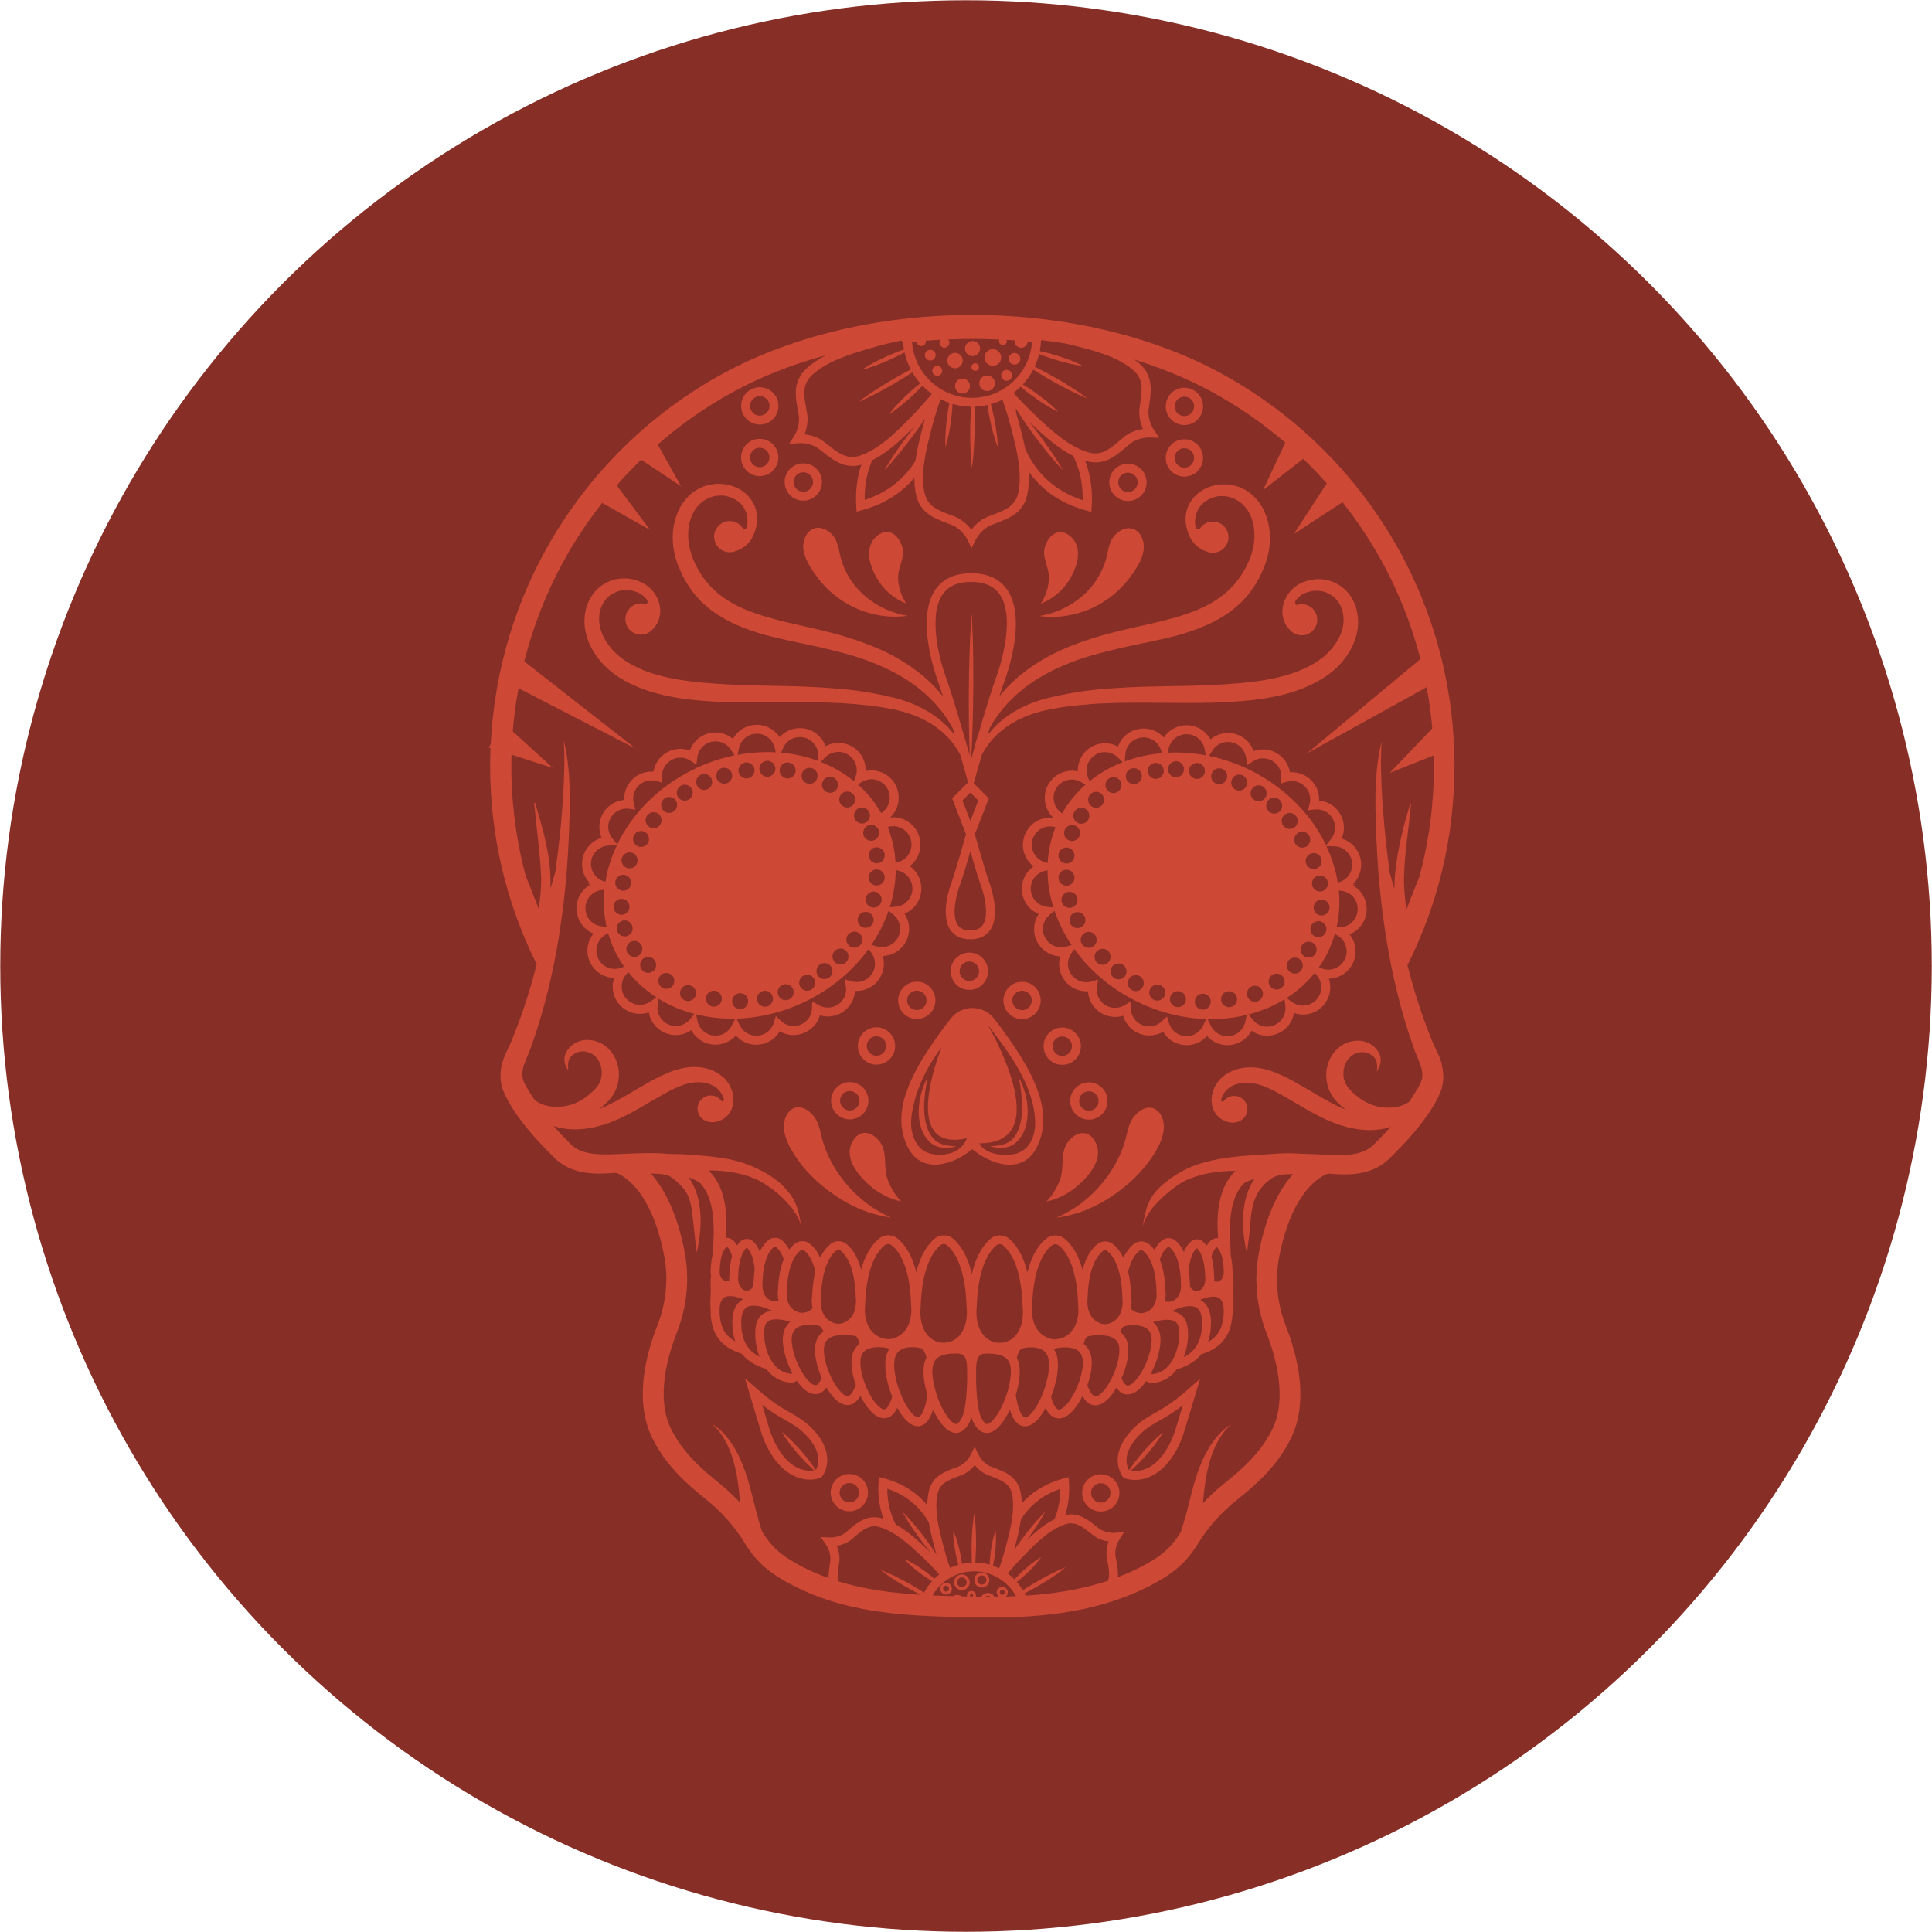 <svg viewBox="0 0 551.47 551.47" xmlns="http://www.w3.org/2000/svg" id="Layer_2"><defs><style>.cls-1{fill:#872e26;}.cls-2{fill:#cd4835;}</style></defs><g id="Layer_1-2"><circle r="275.67" cy="275.74" cx="275.74" class="cls-1"></circle><path d="M230.69,406.71c-1.63-1.49-3.62-2.63-5.54-3.72-1.01-.58-1.97-1.13-2.86-1.71-2.15-1.42-3.81-2.7-6.32-4.93l-3.34-2.95,4.43,14.77c.6,2.01,1.35,3.85,2.24,5.49,4.08,7.54,9.2,8.68,11.89,8.68,1.66,0,2.76-.4,2.88-.45l.24-.12.34-.3c.05-.06,5.2-6.43-3.93-14.76ZM232.84,419.58c-.2-.32-.45-.69-.74-1.11-.42-.61-.93-1.3-1.5-2.02-.56-.73-1.2-1.47-1.83-2.22-.65-.73-1.3-1.46-1.94-2.12-.64-.66-1.25-1.27-1.79-1.77-1.08-1.01-1.88-1.61-1.88-1.61,0,0,.48.88,1.33,2.09.42.61.93,1.3,1.5,2.02.56.73,1.2,1.47,1.83,2.22.65.73,1.3,1.46,1.94,2.12.64.66,1.25,1.27,1.79,1.77.3.28.57.52.81.73-.32.05-.72.1-1.19.1-2.59,0-6.37-1.28-9.65-7.34-.8-1.48-1.49-3.17-2.04-5.01l-1.92-6.42c1.1.86,2.14,1.6,3.33,2.38.96.63,2,1.22,3,1.8,1.8,1.03,3.67,2.1,5.09,3.4,6.39,5.83,4.51,9.97,3.86,11Z" class="cls-2"></path><path d="M332.91,401.39c-.9.59-1.85,1.13-2.87,1.71-1.93,1.09-3.92,2.23-5.55,3.71-9.15,8.31-4.01,14.69-3.96,14.75l.39.35.18.07c.12.05,1.21.45,2.87.45h0c2.69,0,7.81-1.12,11.9-8.65.89-1.63,1.64-3.48,2.25-5.49l4.46-14.76-3.35,2.94c-2.52,2.22-4.18,3.5-6.34,4.91ZM335.69,407.55c-.56,1.84-1.25,3.53-2.05,5.01-3.29,6.06-7.07,7.33-9.67,7.32-.47,0-.87-.05-1.19-.1.24-.21.52-.45.81-.73.54-.5,1.16-1.1,1.8-1.76.64-.66,1.29-1.39,1.95-2.12.63-.75,1.27-1.49,1.83-2.22.57-.72,1.08-1.41,1.5-2.02.85-1.21,1.33-2.08,1.33-2.08,0,0-.8.6-1.88,1.6-.54.5-1.16,1.1-1.8,1.76-.64.66-1.29,1.39-1.95,2.12-.63.75-1.27,1.49-1.83,2.22-.57.72-1.08,1.41-1.5,2.02-.29.42-.54.79-.74,1.1-.63-1.03-2.5-5.18,3.89-10.99,1.43-1.3,3.29-2.36,5.1-3.38,1-.57,2.04-1.16,3-1.79,1.19-.78,2.23-1.52,3.33-2.38l-1.94,6.41Z" class="cls-2"></path><path d="M267.07,101.38c0-.85-.69-1.54-1.54-1.54s-1.54.69-1.54,1.54c0,.85.69,1.54,1.54,1.54.85,0,1.54-.69,1.54-1.54Z" class="cls-2"></path><path d="M272.6,105.13c1.22,0,2.2-.98,2.21-2.2,0-1.22-.98-2.2-2.2-2.21-1.22,0-2.2.98-2.21,2.2s.98,2.2,2.2,2.21Z" class="cls-2"></path><path d="M266.1,105.84c0,.79.64,1.43,1.42,1.43s1.43-.64,1.43-1.42c0-.79-.64-1.43-1.42-1.43-.79,0-1.43.64-1.43,1.42Z" class="cls-2"></path><circle r="2.13" cy="110.19" cx="274.73" class="cls-2"></circle><path d="M278.37,103.7c-.59,0-1.07.48-1.08,1.07s.48,1.08,1.07,1.08c.59,0,1.08-.48,1.08-1.07s-.48-1.07-1.07-1.08Z" class="cls-2"></path><path d="M281.75,111.62c1.23,0,2.23-.99,2.23-2.22s-.99-2.23-2.22-2.23-2.23.99-2.23,2.22.99,2.23,2.22,2.23Z" class="cls-2"></path><path d="M283.39,104.43c1.32,0,2.38-1.06,2.39-2.38,0-1.32-1.06-2.38-2.38-2.39-1.32,0-2.38,1.06-2.39,2.38s1.06,2.38,2.38,2.39Z" class="cls-2"></path><path d="M287.33,108.7c.86,0,1.56-.7,1.56-1.56s-.7-1.56-1.56-1.56-1.56.7-1.56,1.56.7,1.56,1.56,1.56Z" class="cls-2"></path><path d="M289.58,104.07c.92,0,1.66-.74,1.66-1.66,0-.92-.74-1.66-1.66-1.66s-1.66.74-1.66,1.66c0,.92.74,1.66,1.66,1.66Z" class="cls-2"></path><path d="M277.59,101.65c1.19,0,2.15-.96,2.15-2.15,0-1.19-.96-2.15-2.15-2.15-1.19,0-2.15.96-2.15,2.15s.96,2.15,2.15,2.15Z" class="cls-2"></path><path d="M280.26,448.84c-1.19,0-2.15.96-2.15,2.15,0,1.19.96,2.15,2.15,2.15s2.15-.96,2.15-2.15c0-1.19-.96-2.15-2.15-2.15ZM280.26,452.3c-.72,0-1.3-.59-1.3-1.3s.59-1.3,1.3-1.3c.72,0,1.3.59,1.3,1.3s-.59,1.3-1.3,1.3Z" class="cls-2"></path><path d="M274.56,449.41c-1.23,0-2.23,1-2.23,2.23s1,2.23,2.23,2.23,2.23-1,2.23-2.23c0-1.23-1-2.23-2.23-2.23ZM274.56,453.02c-.76,0-1.38-.62-1.38-1.38s.62-1.38,1.38-1.38c.76,0,1.38.62,1.38,1.38,0,.76-.62,1.38-1.38,1.38Z" class="cls-2"></path><path d="M270.05,451.78c-.93,0-1.69.75-1.69,1.68s.76,1.69,1.68,1.69,1.69-.75,1.69-1.68c0-.93-.75-1.69-1.68-1.69ZM270.04,454.3c-.46,0-.84-.38-.84-.84s.38-.84.84-.84.84.38.84.84-.38.84-.84.84Z" class="cls-2"></path><path d="M411.58,303.87c-.43-1.64-1.09-3.04-1.67-4.26l-.8-1.72-.2-.46-.17-.43-.36-.91c-1.96-4.85-3.6-9.76-5-14.58-.59-2.06-1.14-4.09-1.67-6.1l.07.04c8.86-17.72,13.36-36.81,13.38-56.76.03-23.39-6.35-46.27-18.42-66.16-11.8-19.43-28.6-35.4-48.59-46.18-19.82-10.69-45.08-16.53-71.12-16.45-26.07.08-51.29,6.09-71,16.92-19.71,10.83-36.26,26.74-47.89,46.01-10.88,18.03-17.06,38.53-18.07,59.6l-.59.94.53.17c-.06,1.62-.1,3.24-.11,4.86-.02,19.95,4.44,39.05,13.26,56.79l.07-.04c-.53,2.01-1.09,4.04-1.68,6.1-1.4,4.82-3.06,9.72-5.03,14.57l-.36.91-.17.43-.2.46-.8,1.72c-.58,1.22-1.24,2.61-1.68,4.26-.21.82-.36,1.69-.42,2.57-.03.44-.04.88-.02,1.32v.16s0,.08,0,.08l.02.19.04.51c0,.08.01.16.04.3l.13.77c.05.25.11.46.17.69,0,0,.04.18.16.53.09.26.18.52.27.77.04.09.08.17.12.26,1.13,2.7,4.42,8.8,13.3,17.59l.18.21.42.43c.44.46.92.89,1.41,1.3.03.03.05.05.08.08h0c.73.59,1.52,1.13,2.36,1.58,2.91,1.55,6.03,1.98,8.77,2.04,1.92.04,3.72-.07,5.47-.21h0c.1.03,9.84,2.78,13.81,23.93,1.21,6.45.53,13.22-1.96,19.56-3.5,8.91-6.61,21.72-1.48,32.19,3.74,7.65,9.73,13.04,15.09,17.31,4.6,3.66,8.41,7.93,11.31,12.68,3.42,5.61,7.22,8.49,11.88,11.09,16.68,9.33,34.82,9.72,52.36,10.11,1.78.04,3.58.06,5.41.07,15.47.02,32.64-1.6,47.85-10.06,4.66-2.59,8.47-5.47,11.9-11.07,2.91-4.75,6.73-9.01,11.34-12.66,5.37-4.25,11.37-9.64,15.13-17.28,5.14-10.45,2.07-23.28-1.42-32.19-2.48-6.35-3.14-13.11-1.92-19.56,4.01-21.14,13.88-23.87,13.98-23.89h0c1.7.13,3.47.24,5.35.21,2.74-.06,5.86-.47,8.77-2.02.85-.45,1.65-1,2.39-1.61v.04c.09-.09.19-.19.29-.28.41-.35.81-.71,1.17-1.09l.42-.43.04-.05c12.44-12.2,14.07-19.29,14.07-19.29l-.04.04s0-.02.01-.04c.06-.23.12-.43.17-.69l.13-.77c.03-.15.03-.22.04-.3l.05-.51.02-.19v-.08s0-.16,0-.16c.02-.44,0-.88-.02-1.32-.06-.88-.21-1.75-.42-2.57ZM307.43,111.63c-.89-.6-1.94-1.27-3.07-1.97-1.13-.7-2.37-1.41-3.6-2.12-1.24-.69-2.49-1.38-3.67-1.99-.6-.32-1.19-.61-1.75-.89.54-1.15.96-2.36,1.27-3.62.54.22,1.12.45,1.75.68.89.33,1.86.64,2.82.95.97.29,1.94.58,2.87.81.92.24,1.79.43,2.54.58,1.5.3,2.53.4,2.53.4,0,0-.91-.5-2.31-1.1-.7-.3-1.53-.63-2.42-.95-.89-.33-1.86-.64-2.82-.95-.97-.29-1.94-.58-2.87-.8-.68-.17-1.3-.32-1.9-.44.19-.96.31-1.95.36-2.96l.16-.16c2.28.27,4.55.58,6.8.95,1.13.26,2.28.53,3.48.84,4.85,1.26,11.49,2.97,15.84,6.73,3.03,2.61,2.57,5.77,1.99,9.76l-.16,1.1c-.25,1.86.12,4.04.98,5.96-2.09.31-4.12,1.16-5.55,2.38l-.85.73c-2.43,2.09-4.52,3.89-7.22,3.88-.66,0-1.36-.11-2.08-.33-5.5-1.65-10.52-6.33-14.18-9.75-2.71-2.53-5.03-4.89-7.07-7.21.72-.54,1.4-1.13,2.04-1.76.43.37.89.76,1.4,1.16.74.6,1.56,1.2,2.37,1.8.83.58,1.66,1.17,2.46,1.68.8.52,1.56.98,2.22,1.36,1.32.77,2.27,1.19,2.27,1.19,0,0-.7-.77-1.84-1.78-.57-.51-1.25-1.09-1.99-1.68-.74-.6-1.56-1.2-2.37-1.8-.83-.58-1.66-1.17-2.46-1.68-.5-.33-.98-.62-1.44-.9,1.17-1.26,2.17-2.68,2.97-4.21.51.33,1.06.67,1.62,1.01,1.13.7,2.37,1.41,3.6,2.13,1.24.69,2.48,1.38,3.67,1.99,1.18.62,2.3,1.17,3.27,1.63,1.93.92,3.27,1.43,3.27,1.43,0,0-1.13-.89-2.91-2.07ZM255.01,131.38c.75-.86,1.6-1.88,2.48-2.99.9-1.1,1.81-2.31,2.73-3.51.9-1.22,1.8-2.44,2.61-3.61.42-.6.82-1.18,1.2-1.74-.3,1.07-.6,2.16-.89,3.31-.65,2.55-1.42,5.58-1.86,8.75-2.82,4.52-7.31,8.78-14.47,11.11-.06-4.41.78-8.15,2.15-11.32,4.91-2.44,9.08-6.65,12.26-9.85.01-.01.02-.02.04-.04-.67.85-1.35,1.73-2.03,2.63-.9,1.22-1.8,2.44-2.61,3.6-.82,1.16-1.56,2.26-2.17,3.22-1.24,1.91-1.98,3.25-1.98,3.25,0,0,1.08-1.08,2.56-2.81ZM265.6,123.47c.9-3.54,1.85-6.67,2.89-9.54.81.41,1.64.78,2.51,1.08-.1.48-.2.99-.29,1.53-.17.94-.31,1.94-.44,2.95-.11,1.01-.23,2.01-.29,2.96-.07.95-.11,1.84-.13,2.6-.04,1.53.05,2.56.05,2.56,0,0,.34-.98.67-2.47.18-.74.35-1.62.51-2.55.17-.94.3-1.94.44-2.95.11-1.01.23-2.01.29-2.96.04-.48.06-.94.09-1.38,1.68.5,3.46.77,5.29.8-.04.62-.08,1.27-.11,1.95-.07,1.33-.1,2.75-.14,4.17,0,1.42-.02,2.84.02,4.18.03,1.33.08,2.58.14,3.65.12,2.13.31,3.56.31,3.56,0,0,.23-1.42.42-3.55.1-1.06.18-2.31.25-3.64.07-1.33.1-2.75.14-4.17,0-1.42.02-2.84-.02-4.18-.01-.69-.03-1.35-.06-1.98,1.27-.04,2.52-.21,3.72-.49.05.38.1.76.17,1.17.14.94.33,1.94.52,2.93.22.99.43,1.98.67,2.9.23.92.48,1.78.71,2.51.45,1.46.87,2.41.87,2.41,0,0,0-1.04-.15-2.56-.07-.76-.18-1.64-.33-2.58-.14-.94-.33-1.94-.52-2.93-.22-.99-.43-1.98-.67-2.9-.11-.41-.21-.81-.32-1.19,1.15-.33,2.27-.75,3.33-1.27,1.01,2.83,1.94,5.92,2.82,9.42,1.23,4.85,2.91,11.5,1.7,17.12-.84,3.91-3.82,5.02-7.6,6.44l-1.04.39c-1.75.67-3.48,2.04-4.76,3.72-1.27-1.68-3-3.05-4.75-3.73l-1.04-.4c-3.78-1.42-6.76-2.54-7.59-6.45-1.19-5.62.5-12.27,1.74-17.12ZM290.05,117.93c-.05-.48-.08-.93-.1-1.33.01.01.02.03.04.04.26.43.56.91.9,1.44.61.96,1.35,2.06,2.17,3.23.81,1.17,1.7,2.39,2.6,3.61.92,1.21,1.83,2.41,2.72,3.52.88,1.11,1.73,2.13,2.48,2.99,1.48,1.73,2.56,2.82,2.56,2.82,0,0-.73-1.34-1.97-3.25-.61-.96-1.35-2.06-2.17-3.23-.81-1.17-1.71-2.39-2.6-3.61-.92-1.21-1.83-2.41-2.72-3.52-.08-.1-.15-.19-.23-.28.3.28.58.56.89.85,3.09,2.88,7.09,6.61,11.7,8.92,1.72,3.44,2.81,7.61,2.73,12.64-9.09-2.97-13.88-8.93-16.39-14.63-.39-1.89-.84-3.67-1.24-5.27-.44-1.74-.89-3.37-1.36-4.93ZM261.67,97.49s0,0,0,.01c0,.72.58,1.3,1.3,1.3s1.3-.58,1.3-1.3c0-.08,0-.17-.02-.25,1.4-.11,2.8-.2,4.2-.28-.18.24-.29.53-.29.85,0,.78.63,1.41,1.41,1.42.78,0,1.41-.63,1.42-1.41,0-.36-.14-.69-.37-.94,4.86-.2,9.74-.19,14.6.03-.06.14-.09.29-.09.45,0,.63.51,1.13,1.13,1.13.63,0,1.13-.51,1.13-1.13,0-.12-.03-.23-.07-.34.76.04,1.52.09,2.28.14,0,.07-.02.13-.02.2,0,1.05.85,1.9,1.9,1.9,1.01,0,1.83-.79,1.89-1.78.4.04.81.07,1.22.11-.63,8.91-8.09,15.97-17.15,15.96-9.03,0-16.47-7.06-17.11-15.94.45-.05.9-.08,1.35-.12ZM257.25,97.23l.53.52c.05.68.13,1.36.25,2.02-.64.21-1.34.46-2.09.76-.89.34-1.82.74-2.75,1.14-.92.42-1.84.84-2.69,1.28-.85.43-1.63.85-2.29,1.23-1.33.76-2.17,1.36-2.17,1.36,0,0,1.01-.22,2.46-.7.73-.23,1.57-.53,2.45-.88.89-.34,1.82-.74,2.75-1.14.92-.42,1.84-.85,2.69-1.28.65-.33,1.25-.65,1.8-.96.38,1.72.99,3.36,1.78,4.89-.52.27-1.07.56-1.63.86-1.18.63-2.41,1.33-3.65,2.04-1.22.73-2.44,1.45-3.57,2.17-1.13.71-2.17,1.4-3.05,2-1.77,1.21-2.89,2.11-2.89,2.11,0,0,1.34-.53,3.25-1.48.96-.47,2.07-1.03,3.24-1.67,1.18-.62,2.41-1.33,3.64-2.04,1.22-.73,2.44-1.45,3.57-2.17.53-.34,1.04-.67,1.53-.98.65,1.11,1.41,2.15,2.26,3.11-.36.28-.73.58-1.12.91-.74.6-1.49,1.28-2.24,1.96-.74.7-1.48,1.39-2.14,2.07-.67.68-1.28,1.33-1.78,1.9-1.02,1.14-1.62,1.99-1.62,1.99,0,0,.89-.53,2.11-1.45.62-.45,1.31-1.01,2.04-1.62.74-.6,1.49-1.28,2.24-1.96.74-.7,1.48-1.39,2.14-2.07.35-.36.68-.7,1-1.04.83.85,1.73,1.62,2.69,2.31-1.91,2.34-4.09,4.74-6.63,7.31-3.52,3.56-8.35,8.43-13.78,10.3-.81.28-1.57.42-2.32.41-2.58,0-4.68-1.67-7.11-3.6l-.87-.69c-1.49-1.16-3.53-1.93-5.64-2.16.78-1.95,1.07-4.14.74-5.99l-.2-1.1c-.73-3.97-1.31-7.1,1.61-9.83,4.2-3.92,10.76-5.9,15.56-7.35,3.59-1.08,6.83-1.9,9.89-2.5ZM263.75,454.58c-.36-.23-.72-.47-1.11-.71-.91-.58-1.91-1.16-2.91-1.73-1.01-.56-2.02-1.12-2.98-1.6-.96-.49-1.87-.93-2.66-1.29-1.58-.72-2.69-1.1-2.69-1.1,0,0,.9.75,2.33,1.74.71.5,1.55,1.05,2.47,1.62.91.58,1.91,1.15,2.91,1.73,1.01.56,2.02,1.12,2.98,1.6.25.13.49.24.73.36-8-.48-15.98-1.48-23.65-3.86-.19-1.26-.01-2.72.25-4.51l.13-.9c.2-1.46-.06-3.15-.69-4.67,1.63-.29,3.19-.98,4.31-1.93l.69-.59c1.93-1.66,3.6-3.09,5.69-3.09.52,0,1.05.08,1.62.26,4.41,1.32,8.45,5.09,11.4,7.84,2.12,1.98,3.94,3.83,5.55,5.65-.5.39-.98.79-1.42,1.23-.3-.26-.61-.53-.95-.81-.59-.49-1.25-.98-1.91-1.47-.67-.47-1.35-.94-2-1.35-.65-.41-1.27-.78-1.82-1.07-1.09-.6-1.88-.9-1.88-.9,0,0,.54.65,1.45,1.5.45.43.99.9,1.59,1.39.59.49,1.25.98,1.91,1.47.67.47,1.35.94,2,1.35.33.21.65.41.96.59-.89.99-1.66,2.08-2.3,3.26ZM284.18,436.89s-.31.79-.62,1.99c-.16.6-.31,1.31-.45,2.07-.15.76-.26,1.57-.37,2.39-.09.82-.18,1.63-.22,2.4-.02.3-.03.58-.04.85-1.31-.37-2.68-.58-4.1-.6.03-.43.06-.88.09-1.35.07-1.08.1-2.23.13-3.38,0-1.15.01-2.3-.03-3.38-.03-1.08-.08-2.09-.15-2.95-.13-1.73-.32-2.88-.32-2.88,0,0-.23,1.15-.41,2.87-.09.86-.18,1.87-.24,2.95-.07,1.08-.09,2.23-.12,3.38,0,1.15,0,2.3.03,3.38.01.48.03.93.05,1.38-.98.04-1.93.16-2.85.37-.03-.24-.06-.47-.09-.72-.1-.77-.26-1.57-.41-2.38-.18-.8-.35-1.61-.56-2.35-.2-.75-.41-1.44-.61-2.02-.39-1.18-.77-1.94-.77-1.94,0,0-.05.85.05,2.09.04.62.12,1.34.23,2.1.1.77.26,1.57.41,2.38.18.8.35,1.61.56,2.35.07.26.14.5.21.74-.83.24-1.64.54-2.4.9-.78-2.22-1.51-4.63-2.19-7.35-.99-3.91-2.34-9.27-1.38-13.77.62-2.89,2.69-3.8,6.01-5.04l.85-.32c1.37-.53,2.73-1.57,3.77-2.85,1.04,1.28,2.39,2.33,3.76,2.86l.85.32c3.32,1.25,5.38,2.16,6,5.05.95,4.5-.41,9.85-1.41,13.76-.7,2.76-1.44,5.2-2.25,7.46-.57-.28-1.16-.52-1.76-.73.07-.33.14-.67.21-1.03.15-.76.26-1.57.37-2.39.09-.82.18-1.63.22-2.4.05-.77.07-1.49.07-2.11,0-1.24-.11-2.08-.11-2.08ZM267.32,443.79c-.38-.59-.78-1.21-1.23-1.86-.65-.95-1.37-1.94-2.1-2.94-.74-.98-1.49-1.95-2.22-2.84-.72-.9-1.42-1.72-2.04-2.4-1.22-1.38-2.13-2.24-2.13-2.24,0,0,.56,1.11,1.54,2.68.48.79,1.07,1.69,1.73,2.64.65.95,1.37,1.94,2.1,2.93.75.98,1.49,1.95,2.22,2.84.18.22.36.44.54.66-.46-.45-.93-.9-1.43-1.36-2.31-2.15-5.25-4.89-8.63-6.79-1.45-2.76-2.4-6.11-2.39-10.18,6.07,2.07,9.7,5.82,11.86,9.69.36,2.23.9,4.34,1.36,6.16.26,1.05.54,2.04.81,3.01ZM277.61,455.71c-.21,0-.42,0-.62-.01-.08-.08-.13-.19-.13-.31,0-.25.2-.45.45-.45s.45.2.45.45c0,.13-.06.24-.14.32ZM281.22,455.75c.22-.15.48-.23.76-.23s.55.09.76.24c-.51,0-1.02,0-1.53,0ZM286.09,455.25c-.4,0-.73-.33-.73-.73s.33-.73.73-.73.73.33.73.73-.33.73-.73.73ZM287.14,455.7c.32-.29.53-.7.53-1.17,0-.87-.71-1.58-1.58-1.58s-1.58.71-1.58,1.58c0,.49.23.93.58,1.22-.41,0-.82.01-1.23.01-.39-.64-1.08-1.08-1.89-1.08s-1.5.43-1.89,1.08c-.52,0-1.02-.02-1.54-.02.03-.11.05-.22.05-.34,0-.71-.58-1.3-1.29-1.3s-1.3.58-1.3,1.29c0,.1.01.2.04.29-.5-.01-1-.02-1.5-.03-.38-.25-.83-.4-1.31-.4-.44,0-.85.13-1.2.34-1.94-.05-3.88-.11-5.83-.2,2.37-4.1,6.8-6.87,11.86-6.87,5.13,0,9.61,2.87,11.95,7.09-.96.04-1.92.07-2.87.1ZM316.3,451.2c-7.69,2.55-15.69,3.76-23.53,4.26-.1-.22-.2-.44-.32-.66.37-.19.74-.37,1.13-.58.96-.5,1.96-1.07,2.96-1.64.99-.59,1.98-1.18,2.88-1.77.91-.58,1.75-1.15,2.45-1.66,1.42-1,2.3-1.77,2.3-1.77,0,0-1.1.4-2.67,1.14-.79.36-1.69.81-2.65,1.32-.96.5-1.96,1.07-2.96,1.64-.99.59-1.98,1.18-2.88,1.77-.36.23-.71.46-1.05.69-.51-.85-1.08-1.65-1.73-2.39.24-.19.49-.38.74-.59.6-.48,1.21-1.03,1.83-1.58.6-.57,1.19-1.13,1.72-1.69.54-.55,1.02-1.09,1.42-1.57.8-.95,1.26-1.66,1.26-1.66,0,0-.75.4-1.76,1.12-.51.36-1.08.79-1.68,1.28-.6.48-1.21,1.03-1.83,1.58-.6.57-1.19,1.13-1.72,1.69-.23.24-.44.46-.64.69-.6-.61-1.24-1.18-1.92-1.69,1.5-1.83,3.21-3.7,5.2-5.71,2.84-2.87,6.73-6.79,11.08-8.29.63-.22,1.22-.32,1.8-.32,2,0,3.68,1.33,5.62,2.87l.71.56c1.17.91,2.74,1.53,4.39,1.76-.56,1.55-.76,3.25-.5,4.7l.16.89c.43,2.32.69,4.08.19,5.6ZM296.18,433.78c-.62.69-1.32,1.51-2.04,2.4-.73.89-1.48,1.86-2.22,2.84-.73.99-1.45,1.98-2.1,2.93-.14.2-.25.38-.38.57.15-.56.31-1.13.46-1.72.53-2.06,1.15-4.51,1.51-7.07,2.22-3.54,5.72-6.87,11.25-8.75,0,3.36-.65,6.22-1.69,8.67-3.04,1.53-5.73,3.87-7.97,6.05.71-.96,1.42-1.93,2.05-2.86.65-.95,1.24-1.85,1.73-2.63.98-1.56,1.55-2.67,1.55-2.67,0,0-.91.85-2.13,2.24ZM359.32,357.77c-1.43,7.55-.66,15.44,2.22,22.83,2.5,6.39,6.03,18.45,1.62,27.41-3.24,6.58-8.64,11.4-13.49,15.24-2.29,1.81-4.39,3.77-6.32,5.84.13-1.38.27-2.77.44-4.14.16-1.32.34-2.57.57-3.83.23-1.25.52-2.46.83-3.62.65-2.32,1.48-4.4,2.42-6.06.92-1.67,1.92-2.92,2.67-3.72.37-.41.7-.7.91-.9.22-.2.33-.31.33-.31,0,0-.13.09-.38.24-.24.16-.61.38-1.04.73-.89.67-2.09,1.75-3.31,3.31-1.23,1.55-2.44,3.57-3.49,5.88-.52,1.16-1.01,2.38-1.45,3.64-.44,1.26-.84,2.58-1.2,3.86-.73,2.62-1.34,5.21-1.96,7.58-.54,2.07-1.09,3.95-1.65,5.55-.03.05-.06.1-.1.15-2.45,4-5,6.35-9.73,8.98-2.64,1.47-5.37,2.7-8.14,3.76.15-1.67-.17-3.38-.48-5.07l-.16-.87c-.26-1.46.17-3.37,1.07-4.77l1.39-2.17-2.56.21c-1.67.14-3.55-.39-4.71-1.29l-.7-.55c-2.12-1.68-4.3-3.41-7.19-3.42-.55,0-1.1.07-1.67.19.85-2.68,1.28-5.75,1.07-9.27l-.1-1.56-1.51.41c-5.35,1.46-9.15,4.07-11.85,7.08-.03-1.1-.14-2.18-.37-3.25-.93-4.4-4.32-5.68-7.59-6.91l-.83-.31c-1.38-.53-2.8-1.89-3.54-3.37l-1.14-2.31-1.14,2.3c-.74,1.49-2.16,2.84-3.54,3.37l-.83.31c-3.28,1.22-6.66,2.49-7.61,6.89-.27,1.24-.38,2.52-.39,3.8-2.72-3.25-6.64-6.1-12.31-7.66l-1.51-.41-.1,1.56c-.26,4.04.34,7.49,1.45,10.44-.12-.04-.23-.08-.35-.12-.8-.24-1.59-.36-2.35-.36-3.04,0-5.23,1.88-7.35,3.7l-.68.58c-1.12.95-3,1.56-4.66,1.48l-2.57-.11,1.47,2.11c.95,1.36,1.45,3.26,1.25,4.73l-.12.88c-.19,1.33-.38,2.68-.36,4-3.11-1.11-6.17-2.46-9.15-4.13-4.72-2.64-7.26-5-9.71-9-.03-.05-.07-.1-.1-.15-.56-1.6-1.1-3.48-1.64-5.55-.62-2.37-1.22-4.96-1.95-7.58-.35-1.28-.76-2.61-1.19-3.87-.44-1.26-.93-2.49-1.44-3.65-1.04-2.31-2.25-4.34-3.48-5.89-1.21-1.56-2.41-2.64-3.3-3.31-.43-.35-.8-.57-1.04-.73-.24-.16-.37-.25-.37-.25,0,0,.12.11.33.31.22.2.55.49.91.9.75.8,1.75,2.05,2.66,3.72.93,1.66,1.76,3.75,2.41,6.07.32,1.16.59,2.38.83,3.62.23,1.26.41,2.51.57,3.83.16,1.37.3,2.76.43,4.14-1.93-2.08-4.03-4.04-6.31-5.86-4.84-3.85-10.23-8.68-13.45-15.27-4.39-8.97-.83-21.02,1.68-27.41,2.9-7.38,3.69-15.27,2.27-22.82-2.18-11.6-6.05-18.51-9.69-22.62,1.37.08,2.77.08,4.05.35.48.1.93.26,1.37.45,1.27.83,2.43,1.85,3.48,2.98,2.51,2.69,2.81,6.27,3.17,9.75.3,2.92.66,5.86.95,8.75,0,.06.1.09.12.02,1.58-6.76,1.88-15.36-2.39-21.26,1.02.4,2.01.87,2.94,1.43.1.06.19.13.29.2.31.31.6.64.86.99.93,1.24,1.55,2.66,2.01,4.08.88,2.86,1.06,5.65,1.1,7.91.03,2.28-.1,4.1-.19,5.34-.06.63-.07,1.39-.07,1.98-.31,1.13-.53,2.51-.59,4.2-.07.55-.07,1.31.09,2.09-.25,1.37-.08,2.92-.07,4.21.01,1.46-.28,3.34-.05,4.94-.01.23-.03.45-.03.7,0,8.91,5.5,11.22,8.92,12.37,2.07,2.57,4.9,3.67,6.99,4.37,1.78,2.3,4.12,3.63,6.79,3.85.08,0,.15.01.24.01.61,0,1.18-.18,1.7-.53.26.38.53.74.8,1.07,1.5,1.82,3.01,2.74,4.49,2.74h0c.66,0,1.29-.19,1.85-.56.49-.32.92-.78,1.31-1.34.52.88,1.06,1.67,1.62,2.34,1.48,1.78,2.96,2.68,4.41,2.68h0c.66,0,1.29-.19,1.86-.57.68-.45,1.28-1.16,1.81-2.06.73,1.44,1.54,2.74,2.39,3.75,1.46,1.75,2.93,2.64,4.36,2.65h0c.67,0,1.29-.19,1.87-.57.77-.51,1.4-1.36,1.91-2.4.62,1.14,1.29,2.15,1.96,2.94,1.3,1.53,2.61,2.31,3.9,2.31h0c.69,0,1.34-.22,1.92-.65,1.04-.78,1.84-2.24,2.43-4.06.81,1.7,1.73,3.21,2.66,4.31,1.3,1.53,2.61,2.31,3.9,2.31h0c.69,0,1.33-.22,1.92-.65,1.22-.91,1.98-2.28,2.47-3.79.49,1.5,1.25,2.89,2.46,3.79.58.43,1.23.66,1.92.66,1.29,0,2.6-.77,3.9-2.3.94-1.1,1.86-2.61,2.67-4.31.58,1.82,1.38,3.29,2.42,4.06.58.43,1.23.65,1.92.66,1.29,0,2.6-.77,3.9-2.3.68-.79,1.34-1.8,1.97-2.94.52,1.04,1.14,1.89,1.91,2.4.57.38,1.2.58,1.86.58,1.43,0,2.9-.88,4.37-2.63.84-1.01,1.67-2.31,2.39-3.74.52.9,1.13,1.61,1.8,2.06.57.38,1.19.57,1.86.57,1.45,0,2.94-.9,4.42-2.67.56-.67,1.11-1.46,1.63-2.34.39.55.82,1.02,1.31,1.34.57.37,1.19.56,1.85.56,1.47,0,2.98-.92,4.49-2.73.27-.32.54-.69.8-1.07.51.35,1.08.53,1.7.53.08,0,.16,0,.24,0,2.67-.21,5.01-1.54,6.79-3.83,2.09-.69,4.92-1.79,7-4.35,3.27-1.09,8.45-3.26,8.9-11.25.48-1.9.27-4.03.27-5.96,0-2.11.17-4.31-.2-6.4,0-.25-.02-.48-.05-.69-.05-1.58-.24-2.88-.51-3.96,0-.61,0-1.5-.06-2.22-.09-1.24-.22-3.05-.18-5.34.05-2.27.24-5.05,1.12-7.91.46-1.41,1.08-2.84,2.02-4.07.26-.34.54-.66.84-.96.11-.07.21-.15.32-.22.7-.45,1.73-.77,2.75-1.13-4.07,5.88-3.78,14.31-2.24,20.96.02.07.11.05.12-.02.26-2.51.7-4.96.87-7.52.27-3.97.69-7.79,3.29-10.97.95-1.17,2.1-2.12,3.36-2.9.48-.2.98-.37,1.49-.51,1.32-.36,2.73-.35,4.11-.4-3.66,4.09-7.59,10.99-9.8,22.66ZM244.3,395.34c-.53,1.47-1.18,2.59-1.88,3.05-.15.1-.29.14-.45.14h0c-.62,0-1.54-.66-2.46-1.76-2.76-3.32-4.82-9.46-4.24-12.62.38-2.06,2.28-3.1,5.65-3.1,1.71,0,3.12.3,3.17.31.5.09.98.93,1.27,2.2-1.13.89-1.89,2.13-2.18,3.73-.42,2.27.11,5.24,1.11,8.06ZM240.77,377.59c-.93.37-2.01.37-2.94,0-4.25-1.68-3.52-7.01-3.49-7.23v-.15c.3-8.79,2.88-12.07,4.4-13.25.17-.13.37-.2.59-.2s.42.07.59.2c1.51,1.18,4.08,4.47,4.35,13.26v.15c.02.06.79,5.54-3.49,7.22ZM235,380.07c-1.18.87-1.94,2.08-2.23,3.61-.5,2.69.36,6.39,1.78,9.64-.38.92-.82,1.61-1.31,1.93-.15.1-.3.14-.46.14-.64,0-1.59-.68-2.53-1.82-2.72-3.28-4.74-9.26-4.17-12.32.39-2.06,2.08-3.1,5.03-3.1,1.41,0,2.55.26,2.62.27.37.07.86.56,1.28,1.63ZM231.9,373.47c-.42.41-.94.76-1.61,1.02-.83.31-1.78.31-2.61,0-3.73-1.41-3.1-5.89-3.07-6.07l.02-.16c.26-7.54,2.55-10.35,3.9-11.35.13-.1.31-.16.48-.16s.35.06.48.16c.96.72,2.39,2.36,3.23,5.98-.48,1.95-.81,4.31-.91,7.17-.13.9-.14,2.12.09,3.42ZM225.59,377.3c-1.03.86-1.73,2.02-2.01,3.5-.58,3.11.71,7.62,2.59,11.16-.13.1-.26.17-.37.17h-.04c-2-.16-3.7-1.16-5.06-2.97-2.32-3.1-2.96-7.73-2.38-10.52.12-.56.42-2.04,3.3-2.04,1.7,0,3.44.53,3.97.7ZM222.21,371.29c-.65.25-1.4.25-2.04,0-3.05-1.21-2.53-5.09-2.51-5.25v-.15c.23-6.65,2.15-9.11,3.27-9.98.1-.08.2-.09.28-.09s.18.02.27.09c.64.5,1.53,1.52,2.23,3.53-.85,2.06-1.48,4.86-1.62,8.67-.12.84-.13,1.99.12,3.2ZM219.7,373.88l.28.1c.16.04.33.08.5.13-3.38.41-4.38,2.62-4.66,4-.51,2.48-.25,6,.99,9.17-2.74-1.39-5.24-3.92-5.23-9.87,0-4.18,1.91-4.72,3.56-4.72,2.19,0,4.53,1.18,4.56,1.19ZM215.13,365.73c-.06.4-.08.88-.06,1.4-.27.48-.67.9-1.28,1.16-.37.15-.79.16-1.17.04-.07-.03-.14-.05-.22-.08-2.06-.95-1.7-3.89-1.68-4.01v-.14c.18-5.54,1.76-7.43,2.42-7.98.59.49,1.88,2.02,2.28,6.19-.15,1.03-.26,2.16-.3,3.42ZM212.12,370.87c-1.59.85-3.08,2.68-3.08,6.54,0,2.18.31,3.97.82,5.48-2.37-1.3-4.47-3.63-4.46-8.82,0-3.64,1.62-4.11,3.02-4.11,1.39,0,2.88.55,3.69.9ZM208.19,363.96c-.02.21-.08.8-.02,1.56-.05.03-.1.06-.16.08-.35.14-.76.14-1.11,0-1.78-.71-1.48-3.06-1.46-3.15v-.15c.16-4.39,1.42-5.96,2.03-6.46.38.32,1.03,1.08,1.49,2.73-.4,1.4-.69,3.17-.76,5.41ZM273.66,381.44c-1.16,1.19-2.69,1.85-4.31,1.84-1.62,0-3.15-.66-4.31-1.85-2.95-3.04-2.25-8.24-2.25-8.29v-.14c.38-11.63,3.71-16,5.66-17.58.26-.21.59-.32.92-.32s.66.12.92.33c1.95,1.58,5.27,5.96,5.61,17.59v.14c.02.05.73,5.22-2.25,8.28ZM276.06,391.43c.02,2.22,0,4.84-.27,7.36v.1c-.25,2.28-.66,6.09-2.46,7.44-.18.13-.3.15-.4.15h0c-.18,0-.85-.1-1.96-1.41-2.98-3.52-5.37-11.07-4.73-14.97.43-2.63,2.42-3.75,6.63-3.75h.18c.33,0,.63.03.9.08.45.08.79.23,1.04.43,1.04.89,1.06,2.99,1.07,4.56ZM262.95,384.85c.41.09,1.04.85,1.51,2.66-.33.62-.58,1.33-.72,2.18-.39,2.38.07,5.46.98,8.44-.44,3.01-1.25,5.52-2.29,6.29-.18.13-.3.15-.4.15-.18,0-.85-.1-1.96-1.41-2.98-3.52-5.37-11.07-4.73-14.97.15-.9.6-3.66,5.03-3.65,1.39,0,2.51.29,2.58.31ZM255.48,381.89c-.62.24-1.29.37-1.96.37-.3-.06-.77-.13-1.36-.19-.21-.05-.42-.1-.62-.18-5.59-2.21-4.63-9.15-4.59-9.44v-.15c.38-11.18,3.7-15.38,5.64-16.89.27-.21.6-.32.94-.32s.67.11.94.32c1.94,1.51,5.25,5.72,5.59,16.9v.15c.02.07,1.03,7.22-4.6,9.43ZM250.72,384.53c1.4,0,2.54.27,2.61.28.14.03.31.13.48.3-.48.77-.81,1.66-.98,2.67-.5,3.04.38,7.21,1.83,10.86-.45,1.7-1.08,3.02-1.82,3.51-.15.1-.29.15-.45.15h0c-.61,0-1.51-.65-2.41-1.73-2.8-3.36-4.88-9.59-4.29-12.83.14-.79.59-3.21,5.03-3.2ZM301.86,387.84c-.16-1.01-.5-1.9-.97-2.67.18-.18.37-.29.53-.32.01,0,1.15-.26,2.55-.26,4.44,0,4.88,2.42,5.02,3.21.59,3.24-1.51,9.48-4.32,12.83-.9,1.08-1.8,1.72-2.41,1.72-.16,0-.3-.05-.45-.15-.74-.5-1.36-1.81-1.81-3.51,1.46-3.65,2.35-7.81,1.85-10.85ZM303.15,381.94c-.2.08-.41.12-.62.18-.6.06-1.08.14-1.36.19-.67,0-1.33-.12-1.95-.37-3.86-1.52-4.6-5.3-4.67-7.59,0-.02,0-.04,0-.05-.03-1,.07-1.71.08-1.8v-.15c.38-11.18,3.7-15.38,5.64-16.89.27-.21.6-.32.94-.32s.67.11.94.32c1.94,1.51,5.25,5.72,5.59,16.9v.15c.02.07,1.03,7.22-4.6,9.43ZM299.34,388.25c.63,3.9-1.77,11.45-4.76,14.96-1.11,1.3-1.78,1.4-1.96,1.4-.09,0-.22-.02-.4-.15-1.04-.77-1.85-3.28-2.28-6.29.92-2.98,1.39-6.06,1-8.44-.14-.85-.39-1.56-.72-2.18.48-1.81,1.1-2.58,1.58-2.67.01,0,1.14-.29,2.52-.29,4.42,0,4.87,2.76,5.02,3.67ZM289.66,381.46c-1.16,1.19-2.69,1.85-4.31,1.84-1.62,0-3.15-.66-4.31-1.85-2.95-3.04-2.25-8.24-2.25-8.29v-.14c.38-11.63,3.71-16,5.66-17.58.26-.21.59-.32.92-.32s.66.12.92.33c1.95,1.58,5.27,5.96,5.61,17.59v.14c.02.05.71,5.24-2.25,8.28ZM279.7,386.87c.24-.21.59-.35,1.04-.43.26-.05.57-.07.9-.07h.18c4.22,0,6.2,1.13,6.62,3.76.63,3.9-1.77,11.45-4.77,14.96-1.11,1.3-1.78,1.4-1.96,1.4-.09,0-.22-.02-.4-.15-1.8-1.35-2.2-5.16-2.43-7.44v-.1c-.27-2.53-.29-5.14-.26-7.4.02-1.54.04-3.64,1.08-4.52ZM346.55,364.1c-.07-2.24-.35-4.01-.75-5.41.46-1.64,1.11-2.4,1.5-2.72.6.51,1.86,2.08,2,6.47v.15s.36,2.44-1.46,3.15c-.35.14-.76.14-1.11,0-.06-.02-.11-.05-.16-.08.06-.75,0-1.34-.02-1.56ZM346.3,370.12c1.41,0,3.02.47,3.01,4.11,0,5.19-2.11,7.52-4.48,8.81.52-1.51.83-3.31.84-5.48,0-3.86-1.48-5.69-3.07-6.55.9-.38,2.38-.89,3.7-.89ZM342.32,368.38c-.08.03-.15.06-.22.08-.38.12-.79.11-1.16-.04-.61-.26-1.01-.68-1.28-1.16.02-.52,0-1-.06-1.4-.04-1.26-.14-2.4-.29-3.42.41-4.16,1.71-5.69,2.29-6.18.67.55,2.24,2.44,2.4,7.98v.14c.03.13.39,3.07-1.68,4.01ZM339.57,372.83c1.66,0,3.56.54,3.55,4.73,0,5.95-2.51,8.47-5.25,9.86,1.25-3.17,1.52-6.69,1.01-9.17-.28-1.38-1.27-3.59-4.65-4.01.17-.05.34-.09.5-.13l.28-.1c.65-.33,2.72-1.18,4.56-1.18ZM334.56,371.41c-.65.26-1.39.26-2.04,0,.25-1.21.25-2.36.13-3.2-.13-3.81-.76-6.6-1.6-8.67.69-2.01,1.59-3.02,2.23-3.52.1-.08.2-.09.28-.09s.18.02.28.09c1.12.88,3.04,3.34,3.24,9.99v.15s.58,4.04-2.51,5.25ZM333.09,376.71c2.88,0,3.18,1.49,3.3,2.05.57,2.79-.07,7.42-2.4,10.51-1.36,1.81-3.06,2.8-5.07,2.96h-.04c-.11,0-.24-.07-.37-.17,1.88-3.53,3.18-8.04,2.61-11.15-.27-1.48-.97-2.64-2-3.5.52-.17,2.25-.7,3.97-.69ZM327.03,374.59c-.83.31-1.78.31-2.61,0-.67-.25-1.19-.61-1.61-1.01.24-1.29.23-2.52.1-3.42-.09-2.86-.42-5.22-.89-7.18.84-3.61,2.28-5.25,3.24-5.97.13-.1.31-.16.48-.16s.35.06.48.16c1.34,1,3.63,3.81,3.87,11.36v.16s.7,4.65-3.07,6.07ZM323.6,378.27c2.95,0,4.64,1.05,5.02,3.11.57,3.06-1.47,9.04-4.19,12.31-.94,1.13-1.89,1.81-2.53,1.81-.16,0-.31-.05-.46-.15-.49-.32-.93-1.01-1.31-1.94,1.43-3.25,2.29-6.94,1.8-9.64-.28-1.53-1.04-2.74-2.22-3.61.42-1.08.93-1.57,1.34-1.64.01,0,1.15-.26,2.56-.26ZM316.88,377.68c-.93.37-2.01.37-2.94,0-4.25-1.68-3.52-7.01-3.49-7.23v-.15c.3-8.79,2.88-12.07,4.4-13.25.17-.13.37-.2.59-.2s.42.07.59.2c1.51,1.18,4.08,4.47,4.35,13.26v.15c.02.06.79,5.54-3.49,7.22ZM310.64,381.42s1.43-.3,3.14-.3c3.37,0,5.27,1.05,5.64,3.11.58,3.17-1.5,9.3-4.27,12.62-.92,1.1-1.84,1.76-2.46,1.76-.16,0-.3-.05-.45-.15-.7-.46-1.34-1.59-1.87-3.06,1.01-2.82,1.54-5.78,1.13-8.06-.29-1.59-1.04-2.84-2.17-3.73.29-1.27.78-2.1,1.31-2.2ZM405.77,308.21c-.02.07-.04.15-.06.22-.02.08-.06.2-.09.3-.06.21-.15.41-.24.61h.03s-.24.45-.69,1.23c-.53.9-1.35,2.26-2.4,3.85-.71.53-1.59.99-2.59,1.28-1.1.32-2.34.48-3.68.46-.32,0-.71-.02-.99-.05-.18-.02-.41-.02-.56-.05l-.46-.07c-.67-.11-1.34-.26-2-.48-1.07-.35-2.13-.85-3.12-1.47-.23-.15-.47-.3-.7-.46-.3-.21-.57-.43-.87-.68l-.93-.79c-.59-.52-1.11-1.03-1.51-1.55-.42-.51-.73-1.03-.96-1.6l-.02-.05v-.03s-.01,0-.01,0l-.02-.05-.1-.31c-.06-.2-.16-.45-.16-.54-.02-.12-.05-.24-.08-.36-.03-.14-.04-.31-.06-.46-.14-1.25.07-2.55.57-3.63.23-.56.59-1.01.94-1.46.39-.39.8-.78,1.29-1.03.47-.3,1-.46,1.54-.61.02-.03.36-.07.41-.08.09-.02.21-.03.34-.04.25-.01.49,0,.74.02.97.1,1.91.58,2.59,1.16.62.5.98,1.27,1.1,1.96.11.7.09,1.31.04,1.71-.05.41-.1.64-.1.64,0,0,.03-.05.1-.13.07-.09.16-.22.27-.41.21-.37.54-.94.7-1.79.16-.83.17-2.04-.58-3.22-.67-1.07-1.74-2.14-3.33-2.76-.39-.16-.81-.26-1.25-.34-.21-.04-.44-.07-.7-.08-.3-.01-.31-.03-.65-.02-.87.03-1.8.15-2.72.47-.23.08-.46.16-.69.26l-.66.35c-.46.22-.85.55-1.27.85-.78.67-1.5,1.45-2.05,2.36-.56.9-.98,1.89-1.23,2.94-.15.52-.21,1.06-.29,1.6-.02.54-.08,1.1-.02,1.65.02.28.03.55.07.84l.17.92c.06.35.12.5.18.73l.09.31.05.16.08.23.04.1c.41,1.07,1,2.08,1.69,2.94.7.86,1.46,1.57,2.2,2.19.34.29.72.59,1.05.83-1.53-.62-3.07-1.36-4.63-2.19-2.11-1.14-4.26-2.42-6.45-3.73-2.21-1.29-4.46-2.6-6.84-3.73-2.38-1.14-5-2.09-7.75-2.38-2.76-.29-5.56.18-7.89,1.47-.58.32-1.12.7-1.62,1.12l-.19.16-.09.08-.04.03-.07.07-.29.28c-.24.26-.49.53-.67.78-.77,1-1.29,2.11-1.59,3.22-.27,1.12-.35,2.24-.16,3.29.1.52.23,1.02.43,1.47l.07.17.06.14.04.07.15.27c.08.15.27.42.4.61,1.13,1.52,2.63,2.14,3.82,2.37,1.21.24,2.17-.02,2.74-.25.04-.02.07-.03.11-.05,0,0,0,0,0,0,.2-.09.36-.18.47-.25,1.09-.66,1.83-1.85,1.84-3.22,0-2.08-1.68-3.77-3.77-3.77-1.29,0-2.43.65-3.11,1.63h0s-.58.09-.67-.37c.09-.39.21-.77.38-1.15.33-.69.78-1.38,1.37-1.92.15-.15.28-.24.41-.35l.31-.24.08-.06.04-.03c.05-.04-.05.04-.03.03h.02s.13-.09.13-.09c.35-.23.73-.42,1.14-.58,1.61-.66,3.6-.8,5.57-.43,2.01.36,4.06,1.24,6.16,2.33,2.11,1.12,4.27,2.38,6.45,3.69,2.2,1.28,4.44,2.6,6.81,3.74,2.33,1.14,4.81,2.12,7.29,2.74,1.74.44,3.49.71,5.21.8.74.04,1.48.05,2.21.01,1.18-.07,2.44-.23,3.47-.48.47-.12.92-.26,1.37-.4-1.21,1.41-2.52,2.82-3.93,4.15l-.25.27c-.66.74-1.38,1.37-2.18,1.86-.03.03-.06.05-.1.08v-.02s-.02.01-.03.02c-1.69,1-3.82,1.46-6.13,1.6-2.3.14-4.75.01-7.19-.1-2.02-.09-4.02-.18-6.02-.22-3.91-.37-8.31.1-11.73.31-6.05.38-12.28.88-18.02,2.93-3.46,1.24-6.67,3.21-9.45,5.59-4.02,3.46-4.85,6.78-5.68,11.79,0,.02.03.04.04.01,1-4.22,5.53-8.4,8.92-10.93,1.05-.79,2.15-1.48,3.3-2.08,4.36-1.97,9.45-2.8,14.21-2.72-.69.67-1.31,1.39-1.82,2.14-1.23,1.79-1.95,3.67-2.42,5.42-.9,3.52-.91,6.57-.86,9.03.03.98.09,1.86.15,2.65-.66-.1-1.36.05-1.89.47-.46.36-.96.89-1.42,1.64-.38-.54-.77-.95-1.14-1.26-.92-.76-2.33-.76-3.24,0-.7.58-1.47,1.52-2.1,3.04-.76-1.63-1.67-2.67-2.5-3.32-1.04-.81-2.63-.82-3.68,0-.73.57-1.52,1.43-2.22,2.73-.58-.77-1.18-1.35-1.74-1.77-1.14-.85-2.86-.85-4.01,0-1.03.76-2.17,2.02-3.09,4.07-.95-1.96-2.05-3.21-3.06-4-1.22-.95-3.08-.96-4.31,0-1.51,1.17-3.23,3.36-4.31,7.4-1.33-4.9-3.42-7.56-5.25-8.99-1.42-1.11-3.59-1.11-5.01,0-1.93,1.5-4.15,4.34-5.47,9.73-1.32-5.33-3.46-8.19-5.34-9.71-1.42-1.15-3.62-1.15-5.05,0-1.94,1.56-4.17,4.54-5.48,10.21-1.31-5.67-3.53-8.66-5.46-10.22-1.42-1.15-3.62-1.15-5.05,0-1.88,1.51-4.03,4.37-5.36,9.7-1.31-5.4-3.53-8.24-5.45-9.75-1.42-1.11-3.59-1.11-5.01,0-1.83,1.42-3.92,4.08-5.27,8.98-1.08-4.05-2.79-6.24-4.3-7.41-1.22-.95-3.08-.96-4.31,0-1.01.79-2.12,2.03-3.07,3.99-.92-2.05-2.06-3.31-3.08-4.08-1.14-.85-2.86-.85-4.01,0-.57.42-1.17,1-1.75,1.77-.7-1.3-1.49-2.17-2.21-2.74-1.04-.81-2.63-.82-3.68,0-.83.64-1.74,1.68-2.51,3.31-.62-1.52-1.4-2.46-2.09-3.04-.91-.76-2.33-.76-3.24,0-.37.31-.76.72-1.14,1.26-.46-.76-.95-1.28-1.42-1.64-.51-.4-1.18-.55-1.82-.48.07-.79.12-1.67.16-2.65.06-2.46.05-5.51-.84-9.03-.46-1.75-1.18-3.63-2.41-5.42-.51-.75-1.13-1.48-1.82-2.15,4.55-.06,9.41.7,13.63,2.5,1.03.53,2.04,1.12,3.03,1.76,3.7,2.4,8.69,7.14,9.73,11.53,0,.03.04.01.04-.01-.78-4.77-1.46-7.52-4.9-11.07-2.79-2.88-6.5-4.88-10.19-6.34-5.18-2.04-11.03-2.43-16.52-2.86-2.18-.17-4.34-.23-6.51-.24-1.8-.19-3.63-.24-5.46-.24-2.41.01-4.83.13-7.27.24-2.44.1-4.89.23-7.19.08-2.31-.14-4.44-.61-6.13-1.61-.85-.49-1.6-1.16-2.3-1.94l-.26-.29-.07-.09c-1.38-1.32-2.67-2.72-3.87-4.12.51.18,1.05.34,1.6.47,1.03.25,2.29.42,3.47.48.67.04,1.35.03,2.03,0,1.78-.07,3.59-.35,5.39-.8,2.49-.62,4.97-1.59,7.3-2.73,2.37-1.14,4.61-2.45,6.82-3.73,2.19-1.3,4.35-2.56,6.46-3.68,2.11-1.09,4.16-1.96,6.17-2.31,1.97-.37,3.96-.21,5.57.45.4.16.79.35,1.14.58l.13.08h.02s-.08-.06-.03-.02l.04.03.08.06.31.24c.12.12.26.2.4.36.59.55,1.04,1.23,1.36,1.93.17.38.29.76.38,1.15-.09.46-.67.37-.67.37h0c-.68-.99-1.81-1.64-3.1-1.64-2.08,0-3.77,1.68-3.77,3.77,0,1.37.74,2.56,1.83,3.22.11.07.26.16.47.25,0,0,0,0,0,0,.04.02.06.03.11.05.57.23,1.52.5,2.74.26,1.19-.23,2.69-.84,3.83-2.36.13-.19.32-.46.4-.61l.15-.27.04-.07.06-.14.07-.17c.21-.45.34-.95.44-1.47.19-1.04.11-2.17-.16-3.29-.3-1.11-.81-2.22-1.58-3.22-.17-.25-.43-.52-.67-.78l-.29-.28-.07-.07-.04-.03-.09-.08-.19-.16c-.49-.42-1.04-.8-1.61-1.12-2.33-1.3-5.12-1.78-7.88-1.49-2.75.28-5.37,1.22-7.75,2.36-2.39,1.12-4.64,2.43-6.85,3.71-2.19,1.3-4.35,2.58-6.46,3.71-1.56.83-3.1,1.56-4.63,2.18.33-.24.71-.54,1.05-.83.74-.62,1.51-1.33,2.21-2.19.69-.86,1.29-1.87,1.7-2.94l.04-.1.08-.23.05-.16.1-.31c.06-.22.12-.38.18-.73l.17-.92c.04-.29.05-.56.07-.84.06-.55,0-1.1-.02-1.65-.08-.54-.14-1.08-.29-1.6-.25-1.05-.67-2.05-1.23-2.94-.54-.91-1.26-1.7-2.04-2.37-.43-.3-.81-.63-1.27-.85l-.66-.35c-.23-.09-.46-.18-.69-.26-.92-.33-1.85-.45-2.72-.48-.33-.01-.35,0-.65.02-.26.01-.49.05-.7.08-.44.08-.86.19-1.25.34-1.59.61-2.67,1.68-3.34,2.75-.75,1.19-.74,2.39-.59,3.22.16.85.48,1.42.7,1.79.11.19.21.32.27.41.07.09.1.13.1.13,0,0-.05-.22-.09-.64-.06-.41-.07-1.02.04-1.71.12-.69.48-1.46,1.1-1.96.69-.58,1.62-1.06,2.6-1.15.24-.02.49-.03.74-.02.13,0,.25.02.34.04.05.01.39.05.41.08.54.15,1.07.31,1.54.61.49.25.9.64,1.29,1.03.34.45.71.9.93,1.46.5,1.08.71,2.38.56,3.63-.02.15-.03.32-.06.46-.03.12-.06.24-.08.36,0,.08-.1.34-.16.54l-.1.31-.02.05h0s-.01.03-.01.03l-.02.05c-.23.57-.55,1.09-.97,1.6-.4.52-.92,1.03-1.52,1.54l-.93.79c-.29.24-.57.46-.87.67-.29.21-.59.4-.89.58-.93.56-1.92,1.02-2.93,1.34-.66.22-1.34.36-2,.48l-.46.07c-.15.02-.38.03-.56.05-.28.03-.67.04-.99.04-1.34.02-2.59-.14-3.68-.46-1.09-.32-2.03-.82-2.77-1.42-.07-.06-.13-.11-.2-.17-.96-1.46-1.7-2.71-2.19-3.55-.04-.07-.07-.12-.1-.18-.03-.12-.04-.2-.04-.2,0,0,0,.04-.02.09-.03-.06-.07-.13-.1-.18-.16-.26-.31-.51-.42-.76-.09-.2-.18-.4-.24-.61-.03-.1-.07-.22-.09-.3-.02-.08-.04-.15-.06-.22-.2-1.07-.16-1.91.04-2.91.21-.99.64-2.07,1.16-3.3.26-.61.53-1.26.81-1.97l.18-.47.18-.51.33-.97c1.82-5.13,3.3-10.27,4.52-15.27,1.23-5.01,2.22-9.88,2.96-14.53.75-4.65,1.36-9.05,1.77-13.13.24-2.03.39-3.99.56-5.85.13-1.86.25-3.62.37-5.28.2-3.32.31-6.21.39-8.59.01-.4.02-.77.03-1.14.67-15.47-1.63-22.58-1.63-22.58.35,4.52.13,10.96-.18,16.16h0s-.05.68-.14,1.94c-.09,1.27-.24,3.12-.45,5.47-.22,2.35-.51,5.21-.91,8.47-.21,1.72-.46,3.55-.73,5.48-.4,1.33-.77,2.67-1.17,4.01-.06.21-.14.42-.2.64.02-1.18.02-2.36-.02-3.54-.24-6.98-2.35-14.25-4.38-20.87-.04-.13-.27-.12-.25.03.63,6.94,1.66,13.87,1.96,20.83.14,3.16-.24,6.28-.66,9.4-1.2-3.06-2.35-6.21-3.66-9.26-2.77-10.27-4.17-20.91-4.16-31.81,0-.99.03-1.99.05-2.98l11.79,3.78-11.43-10.43c.33-4.14.88-8.25,1.63-12.32l33.49,17.26-31.83-24.91c2.91-11.55,7.49-22.64,13.68-32.9,2.59-4.3,5.46-8.42,8.55-12.35l13.66,7.7-9.51-12.7c2.23-2.54,4.55-5,6.98-7.34l11.41,7.61-6.7-11.93c6.52-5.68,13.64-10.68,21.27-14.87,8.17-4.49,17.23-8.03,26.8-10.64-2.04,1.05-3.99,2.3-5.64,3.85-3.94,3.68-3.14,7.99-2.37,12.15l.2,1.08c.33,1.87-.21,4.32-1.36,6.1l-1.39,2.17,2.56-.21c2.14-.18,4.54.5,6.02,1.66l.86.68c2.57,2.04,5.23,4.15,8.69,4.15.81,0,1.65-.12,2.5-.35-1.14,3.39-1.74,7.31-1.46,11.83l.1,1.56,1.51-.41c6.87-1.87,11.65-5.3,14.98-9.23,0,1.6.14,3.18.46,4.73,1.12,5.27,5.22,6.81,9.18,8.31l1.03.39c1.77.68,3.58,2.41,4.52,4.31l1.14,2.31,1.14-2.3c.94-1.9,2.76-3.62,4.53-4.3l1.03-.39c3.97-1.48,8.07-3.02,9.2-8.29.45-2.12.54-4.32.42-6.52,3.34,4.66,8.46,8.88,16.36,11.05l1.51.41.1-1.56c.32-5.08-.46-9.4-1.89-13.07.06.02.11.04.17.06.96.29,1.9.43,2.81.44,3.64,0,6.31-2.28,8.88-4.5l.83-.71c1.44-1.22,3.83-1.98,5.95-1.9l2.57.11-1.47-2.11c-1.21-1.74-1.85-4.16-1.6-6.04l.15-1.08c.61-4.19,1.23-8.53-2.85-12.05-.43-.37-.88-.72-1.35-1.05,7.64,2.36,14.92,5.33,21.61,8.93,7.69,4.14,14.87,9.11,21.45,14.75l-6.34,13.56,11.45-8.93c2.34,2.24,4.58,4.59,6.73,7.01l-9.42,14.47,13.92-9.1c3.08,3.91,5.95,8,8.55,12.28,6.16,10.14,10.74,21.09,13.68,32.5l-32.41,26.94,34.19-18.91c.73,3.88,1.26,7.81,1.61,11.76l-12.16,12.71,12.59-5c.02,1.02.05,2.05.05,3.07-.01,10.9-1.43,21.53-4.23,31.8-1.3,3.01-2.44,6.13-3.64,9.15-.4-3.08-.76-6.17-.68-9.3.17-6.95,1.36-13.91,2.01-20.83.01-.15-.21-.17-.25-.03-1.95,6.32-3.56,12.83-4.27,19.44-.17,1.58-.23,3.17-.24,4.77-.05-.15-.1-.3-.14-.45-.4-1.34-.77-2.68-1.16-4.01-.27-1.93-.51-3.76-.72-5.48-.39-3.27-.68-6.12-.89-8.47-.21-2.35-.36-4.2-.44-5.47-.09-1.27-.14-1.94-.14-1.94h0c-.29-5.2-.51-11.64-.14-16.16,0,0-2.32,7.11-1.67,22.58,0,.37.02.74.03,1.14.07,2.38.18,5.28.37,8.59.11,1.66.23,3.42.36,5.28.17,1.86.32,3.81.55,5.85.41,4.08,1.01,8.48,1.75,13.13.73,4.65,1.71,9.53,2.93,14.54,1.21,5.01,2.68,10.15,4.49,15.28l.33.97.18.51.18.47c.27.71.55,1.36.8,1.97.52,1.23.95,2.32,1.15,3.3.2,1.01.23,1.84.03,2.91Z" class="cls-2"></path><path d="M291.33,320.35c-.16.77-.38,1.5-.67,2.19-.31.68-.64,1.34-1.07,1.89-.21.28-.44.53-.68.77-.11.12-.26.24-.34.33-.14.1-.3.24-.41.31-.49.33-1.07.61-1.62.78-1.12.34-2.15.43-2.87.49-.73.05-1.14.08-1.14.08,0,0,.4.12,1.12.26.72.13,1.78.3,3.1.13.66-.09,1.36-.27,2.1-.66.2-.1.32-.19.49-.28.21-.15.35-.24.51-.38.33-.25.62-.55.9-.87.56-.64,1.05-1.37,1.41-2.17.37-.8.65-1.65.84-2.5.17-.86.29-1.72.33-2.57.06-.85,0-1.68-.06-2.48-.05-.8-.2-1.56-.34-2.28-.14-.71-.32-1.38-.51-1.98-.37-1.21-.77-2.18-1.09-2.84-.31-.66-.52-1.03-.52-1.03,0,0,.07.41.2,1.13.13.71.3,1.73.46,2.95.16,1.22.29,2.63.3,4.13.02.75-.03,1.52-.09,2.3-.05.78-.18,1.55-.35,2.31Z" class="cls-2"></path><path d="M269.01,326.61c-.55-.17-1.13-.45-1.62-.78-.12-.07-.28-.21-.41-.31-.08-.08-.24-.21-.34-.33-.23-.24-.47-.49-.68-.77-.43-.55-.76-1.21-1.07-1.9-.29-.69-.52-1.42-.67-2.19-.17-.76-.3-1.54-.35-2.31-.06-.77-.1-1.55-.08-2.3.02-1.5.15-2.91.31-4.13.17-1.21.33-2.23.47-2.94.13-.72.2-1.13.2-1.13,0,0-.21.36-.52,1.03-.32.66-.72,1.63-1.09,2.84-.19.6-.37,1.27-.51,1.98-.14.72-.29,1.47-.34,2.28-.07.8-.12,1.63-.06,2.48.04.85.16,1.71.33,2.57.18.85.47,1.7.83,2.5.36.8.85,1.53,1.41,2.18.28.32.58.62.9.87.17.14.31.23.51.38.17.1.29.18.48.28.73.4,1.43.58,2.09.67,1.32.18,2.38,0,3.1-.12.72-.14,1.13-.25,1.13-.25,0,0-.42-.03-1.14-.08-.72-.06-1.75-.15-2.87-.49Z" class="cls-2"></path><path d="M283.69,290.68c-3.13-3.95-9.11-3.96-12.25-.01-1.67,2.1-3.26,4.26-4.77,6.45-5.79,8.38-13.01,20.42-7.31,30.77,4.06,7.38,12.93,4.54,18.17.12,5.23,4.43,14.1,7.29,18.17-.08,5.71-10.33-1.47-22.39-7.25-30.78-1.51-2.19-3.09-4.35-4.76-6.46ZM267.21,329.56c-4.3-.3-6.03-3.33-6.73-5.81-.45-1.6-.51-3.27-.32-4.92.93-7.95,4.91-14.96,8.65-19.98,0,0-12.56,30.45,7.17,26.05,0,0-1.4,5.17-8.77,4.66ZM295.06,323.79c-.7,2.47-2.44,5.5-6.74,5.79-7.37.5-8.76-3.23-8.76-3.23,22.48.13,2.37-33.82,2.37-33.82,3.73,5.02,12.55,15.38,13.47,26.34.14,1.65.12,3.33-.33,4.92Z" class="cls-2"></path><path d="M226.55,295.42c3.46,0,6.52-2.3,7.47-5.62.82.25,1.67.37,2.54.34,4.04-.14,7.26-3.35,7.5-7.3,1.01.06,2.02-.07,2.99-.41,3.94-1.35,6.1-5.58,4.94-9.54,1.55-.05,3.02-.56,4.29-1.47,3.39-2.46,4.21-7.17,1.9-10.62,1.28-.52,2.41-1.38,3.25-2.5,2.58-3.42,1.9-8.31-1.52-10.89-.08-.06-.16-.12-.24-.18,1.17-.89,2.08-2.1,2.59-3.51.71-1.95.62-4.06-.25-5.94-.88-1.88-2.43-3.31-4.38-4.02-1.14-.42-2.37-.56-3.55-.42,1.51-1.42,2.45-3.43,2.45-5.66,0-4.29-3.48-7.78-7.77-7.78-.56,0-1.12.06-1.66.18.03-.84-.08-1.69-.33-2.51-1-3.29-3.99-5.51-7.43-5.51-.77,0-1.53.11-2.28.34-.5.15-.97.35-1.42.59-.22-.6-.51-1.18-.87-1.72-1.45-2.15-3.86-3.43-6.45-3.43-1.55,0-3.05.46-4.34,1.32-.53.36-1.01.78-1.44,1.25-.44-.67-.98-1.27-1.61-1.79-1.38-1.12-3.11-1.74-4.89-1.74-2.36,0-4.56,1.05-6.05,2.88-.29.36-.55.74-.77,1.14-.62-.52-1.32-.94-2.08-1.25-.93-.38-1.91-.57-2.91-.57-3.19,0-6.02,1.9-7.22,4.86-.04.1-.08.19-.11.29-.65-.24-1.33-.39-2.02-.46-4.09-.37-7.71,2.56-8.36,6.49-.73-.06-1.47,0-2.18.15-2.03.43-3.77,1.62-4.91,3.36-.89,1.37-1.32,2.95-1.25,4.55-1.08.09-2.14.41-3.09.94-3.53,1.95-4.95,6.26-3.37,9.89-1.28.37-2.45,1.07-3.4,2.06-1.44,1.49-2.22,3.46-2.19,5.53.03,2.08.87,4.02,2.37,5.46h0s-.83.06-.83.06l.79.26c-1.29.73-2.36,1.84-3.06,3.22-1.95,3.82-.43,8.51,3.39,10.46.2.1.41.2.61.28-.82,1.01-1.38,2.22-1.61,3.52-.75,4.22,2.08,8.26,6.3,9.01.4.07.8.11,1.2.12-.37,1.09-.49,2.25-.35,3.43.47,3.89,3.78,6.83,7.7,6.84.32,0,.64-.02.96-.06.55-.07,1.09-.19,1.61-.37.11.64.29,1.26.56,1.86,1.24,2.8,4.03,4.62,7.1,4.62,1.09,0,2.15-.22,3.16-.67.46-.21.9-.45,1.31-.74.28.52.61,1.02,1,1.47,1.48,1.7,3.61,2.68,5.87,2.68,1.87,0,3.68-.67,5.1-1.9.26-.23.51-.47.73-.72.49.56,1.07,1.05,1.71,1.45,1.24.77,2.66,1.19,4.11,1.19,2.7,0,5.17-1.36,6.6-3.65.04-.06.08-.12.11-.19.61.36,1.26.64,1.95.82.66.18,1.34.27,2.02.27ZM254.78,269.36c-1.31.95-3.02,1.23-4.57.77l-1.46-.43c2.08-3.09,3.72-6.36,4.88-9.74l1.37,1.11c.37.3.68.63.94.98,1.69,2.33,1.17,5.61-1.16,7.3ZM232.36,223.35c-1.05.7-2.46.43-3.17-.62-.7-1.04-.43-2.46.62-3.17,1.04-.7,2.46-.43,3.17.62.7,1.04.43,2.46-.62,3.17ZM232.64,280.96c-.24,1.24-1.44,2.04-2.68,1.8-1.24-.24-2.04-1.44-1.8-2.68.24-1.24,1.44-2.04,2.68-1.8,1.24.24,2.04,1.44,1.8,2.68ZM235.33,274.9c1.26,0,2.28,1.02,2.29,2.28,0,1.26-1.02,2.28-2.28,2.29-1.26,0-2.28-1.02-2.29-2.28,0-1.26,1.02-2.28,2.28-2.29ZM234.8,224.9c-.49-1.16.06-2.5,1.22-2.99,1.16-.49,2.5.06,2.99,1.22.49,1.16-.06,2.5-1.22,2.99-1.16.49-2.5-.06-2.99-1.22ZM239.45,270.79c1.24-.25,2.44.55,2.69,1.79.25,1.24-.55,2.44-1.79,2.69-1.24.25-2.44-.55-2.69-1.79-.25-1.24.55-2.44,1.79-2.69ZM252.36,245.01c-.48,1.17-1.81,1.72-2.98,1.24-1.17-.48-1.72-1.81-1.24-2.98.48-1.17,1.81-1.72,2.98-1.24s1.72,1.81,1.24,2.98ZM248.98,252.36c-1.05-.7-1.34-2.11-.64-3.16.7-1.05,2.11-1.34,3.16-.64,1.05.7,1.34,2.11.64,3.16-.7,1.05-2.11,1.34-3.16.64ZM250.99,258.4c-.89.89-2.33.9-3.23,0-.89-.89-.9-2.33,0-3.23.89-.89,2.33-.9,3.23,0,.89.89.9,2.33,0,3.23ZM250.92,238.16c-.24,1.24-1.44,2.04-2.68,1.8-1.24-.24-2.04-1.44-1.8-2.68.24-1.24,1.44-2.04,2.68-1.8,1.24.24,2.04,1.44,1.8,2.68ZM246.05,235.06c-1.26,0-2.29-1.01-2.29-2.27,0-1.26,1.01-2.29,2.27-2.29,1.26,0,2.29,1.01,2.29,2.27,0,1.26-1.01,2.29-2.27,2.29ZM242.29,230.45c-1.24.25-2.44-.55-2.69-1.78-.25-1.24.55-2.44,1.78-2.69,1.24-.25,2.44.55,2.69,1.78.25,1.24-.55,2.44-1.78,2.69ZM241.76,269.08c-.49-1.16.06-2.5,1.23-2.98,1.16-.49,2.5.06,2.98,1.23.49,1.16-.06,2.5-1.23,2.98-1.16.49-2.5-.06-2.98-1.23ZM245.19,263.84c-.7-1.05-.42-2.46.62-3.17,1.05-.7,2.46-.42,3.17.62.7,1.05.42,2.46-.62,3.17-1.05.7-2.46.42-3.17-.62ZM259.39,256.77c-.88,1.17-2.23,1.92-3.7,2.05l-1.72.16c1.1-3.49,1.68-7.07,1.71-10.63l.78.19c.7.17,1.34.47,1.91.91,2.3,1.74,2.76,5.02,1.02,7.32ZM254.95,235.83c.61,0,1.21.11,1.79.32,1.31.48,2.36,1.44,2.95,2.71.59,1.27.65,2.69.17,4-.57,1.58-1.84,2.75-3.46,3.22l-.77.22c-.18-3.48-.92-6.92-2.23-10.23.49-.15,1.01-.24,1.55-.24ZM246.06,223.19c.82-.49,1.75-.75,2.69-.75,2.88,0,5.23,2.35,5.22,5.23,0,1.86-.99,3.5-2.46,4.42-1.77-3.13-4.02-5.87-6.64-8.19l1.19-.72ZM235.69,216.08c.6-.58,1.31-1,2.11-1.24.5-.15,1.01-.23,1.53-.23,2.31,0,4.32,1.49,4.99,3.71.34,1.1.3,2.26-.11,3.35l-.48,1.29c-2.82-2.29-6.02-4.13-9.48-5.48l1.43-1.39ZM223.51,213.57c.4-.94,1.05-1.74,1.89-2.3.87-.58,1.88-.89,2.92-.89,1.74,0,3.37.87,4.34,2.31.51.76.81,1.64.87,2.56l.14,1.99c-3.36-1.26-6.96-2.07-10.69-2.4l.53-1.27ZM222.15,282.34c.48-1.17,1.81-1.72,2.98-1.24,1.17.48,1.72,1.81,1.24,2.98-.48,1.17-1.81,1.72-2.98,1.24-1.17-.48-1.72-1.81-1.24-2.98ZM226.44,221.53c-.89.9-2.33.9-3.23.01-.9-.89-.9-2.33-.01-3.23.89-.9,2.33-.9,3.23-.01.9.89.9,2.33.01,3.23ZM210.93,213.57c.17-.82.53-1.57,1.05-2.21,1-1.23,2.48-1.94,4.07-1.93,1.21,0,2.34.41,3.29,1.17.88.72,1.5,1.68,1.77,2.8l.33,1.34c-3.56-.19-7.23.05-10.91.74l.4-1.89ZM217.78,221.34c-1.05-.7-1.34-2.11-.64-3.16.7-1.05,2.11-1.34,3.16-.64,1.05.7,1.34,2.11.64,3.16-.7,1.05-2.11,1.34-3.16.64ZM220.25,286.34c-.7,1.05-2.12,1.33-3.16.63-1.05-.7-1.33-2.12-.63-3.16.7-1.05,2.12-1.33,3.16-.63,1.05.7,1.33,2.12.63,3.16ZM212.21,222.03c-1.17-.48-1.73-1.81-1.25-2.98.48-1.17,1.81-1.73,2.98-1.25,1.17.48,1.73,1.81,1.25,2.98-.48,1.17-1.81,1.73-2.98,1.25ZM212.88,287.39c-.89.89-2.33.89-3.23,0-.89-.89-.89-2.34,0-3.23.89-.89,2.34-.89,3.23,0,.89.89.89,2.34,0,3.23ZM173.84,234.59c.39-1.34,1.27-2.45,2.49-3.13.77-.42,1.64-.65,2.52-.65.22,0,.44.01.66.04l1.85.23-.52-2.02c-.29-1.37-.03-2.76.73-3.93.76-1.17,1.93-1.97,3.3-2.26.82-.18,1.68-.15,2.49.08l1.68.47-.06-1.74c0-.22,0-.43.01-.65.25-2.83,2.79-5,5.67-4.75.87.08,1.68.36,2.41.84l1.72,1.13.25-2.04c.06-.48.17-.93.34-1.34.81-1.99,2.71-3.27,4.85-3.27.67,0,1.33.13,1.96.38,1,.4,1.83,1.1,2.42,2l1.05,1.62c-4.07.84-8.15,2.23-12.11,4.22-9.84,4.92-17.21,12.6-21.37,21.23l-1.41-1.77c-.2-.25-.36-.49-.49-.73-.68-1.22-.84-2.63-.45-3.98ZM180.97,243.69c1.05.7,1.33,2.12.63,3.17-.7,1.05-2.12,1.33-3.17.63-1.05-.7-1.33-2.12-.63-3.17.7-1.05,2.12-1.33,3.17-.63ZM181.36,237.86c.89-.89,2.34-.89,3.23,0,.89.89.89,2.34,0,3.23-.89.89-2.34.89-3.23,0-.89-.89-.89-2.34,0-3.23ZM178.76,249.87c1.16.48,1.72,1.82,1.24,2.98-.48,1.16-1.82,1.72-2.98,1.24-1.16-.48-1.72-1.82-1.24-2.98.48-1.16,1.82-1.72,2.98-1.24ZM177.85,256.6c1.24.25,2.04,1.45,1.79,2.68-.25,1.24-1.45,2.04-2.68,1.79-1.24-.25-2.04-1.45-1.79-2.68.25-1.24,1.45-2.04,2.68-1.79ZM178.31,262.73c1.26,0,2.28,1.02,2.28,2.28,0,1.26-1.02,2.28-2.28,2.28-1.26,0-2.28-1.02-2.28-2.28,0-1.26,1.02-2.28,2.28-2.28ZM180.63,268.62c1.24-.25,2.44.56,2.68,1.79.25,1.24-.56,2.44-1.79,2.68-1.24.25-2.44-.56-2.68-1.79-.25-1.24.56-2.44,1.79-2.68ZM184.57,273.19c1.24-.25,2.44.56,2.68,1.79.25,1.24-.56,2.44-1.79,2.68-1.24.25-2.44-.56-2.68-1.79-.25-1.24.56-2.44,1.79-2.68ZM184.66,235.39c-.7-1.05-.42-2.47.63-3.17,1.05-.7,2.47-.42,3.17.63.7,1.05.42,2.47-.63,3.17-1.05.7-2.47.42-3.17-.63ZM189.75,277.76c1.24-.25,2.44.56,2.68,1.79.25,1.24-.56,2.44-1.79,2.68-1.24.25-2.44-.56-2.68-1.79-.25-1.24.56-2.44,1.79-2.68ZM191.87,231.88c-1.16.48-2.5-.07-2.98-1.24-.48-1.16.07-2.5,1.24-2.98,1.16-.48,2.5.07,2.98,1.24.48,1.16-.07,2.5-1.24,2.98ZM193.22,226.7c-.24-1.24.56-2.44,1.8-2.68,1.24-.24,2.44.56,2.68,1.8.24,1.24-.56,2.44-1.8,2.68-1.24.24-2.44-.56-2.68-1.8ZM195.51,281.37c1.16-.48,2.5.07,2.98,1.23.48,1.16-.07,2.5-1.23,2.98-1.16.48-2.5-.07-2.98-1.23-.48-1.16.07-2.5,1.23-2.98ZM198.71,223.21c0-1.26,1.02-2.28,2.28-2.28,1.26,0,2.28,1.02,2.28,2.28,0,1.26-1.02,2.28-2.28,2.28-1.26,0-2.28-1.02-2.28-2.28ZM202.49,283.16c1.05-.7,2.46-.42,3.17.63.7,1.05.42,2.46-.63,3.17-1.05.7-2.46.42-3.17-.63-.7-1.05-.42-2.46.63-3.17ZM204.48,220.99c.24-1.24,1.44-2.05,2.67-1.81,1.24.24,2.05,1.44,1.81,2.67-.24,1.24-1.44,2.05-2.67,1.81-1.24-.24-2.05-1.44-1.81-2.67ZM170.16,242.95c.96-1,2.26-1.56,3.65-1.59l2.26-.05c-1.59,3.36-2.69,6.86-3.27,10.4l-.51-.17c-.77-.25-1.44-.66-2.01-1.21-1-.97-1.57-2.27-1.59-3.67-.02-1.4.5-2.72,1.47-3.72ZM169.95,263.9c-2.57-1.31-3.59-4.47-2.28-7.04.84-1.65,2.45-2.71,4.31-2.83l.52-.04c-.34,3.52-.15,7.05.62,10.49l-.93-.03c-.79-.02-1.54-.21-2.23-.56ZM174.54,276.48c-2.84-.5-4.74-3.22-4.24-6.06.27-1.5,1.17-2.8,2.49-3.58l.79-.47c.54,1.87,1.24,3.72,2.14,5.51.71,1.42,1.53,2.76,2.42,4.04l-.91.33c-.87.32-1.79.4-2.7.24ZM185.7,285.85c-.7.5-1.53.82-2.39.92-2.9.36-5.48-1.73-5.82-4.56-.17-1.44.24-2.85,1.18-3.97l.66-.79c2.26,2.84,4.98,5.26,8.03,7.22l-1.65,1.17ZM196.9,290.98c-.52.63-1.16,1.11-1.89,1.44-.68.3-1.39.45-2.12.45-2.06,0-3.94-1.22-4.78-3.11-.38-.85-.52-1.79-.41-2.72l.23-1.98c3.13,1.93,6.6,3.39,10.28,4.34l-1.31,1.58ZM208.91,292.69c-.31.62-.73,1.17-1.26,1.63-.95.83-2.17,1.28-3.43,1.28-1.52,0-2.96-.66-3.95-1.8-.57-.65-.97-1.44-1.15-2.28l-.44-1.99c3.57.89,7.34,1.3,11.19,1.23l-.96,1.94ZM221.48,290.03l-.62,1.94c-.14.44-.32.84-.55,1.2-.96,1.54-2.62,2.46-4.44,2.45-.98,0-1.93-.28-2.77-.8-.82-.51-1.48-1.25-1.91-2.13l-.95-1.94c6.69-.19,13.62-1.86,20.22-5.16,7.28-3.64,13.21-8.79,17.49-14.72l.85,1.22c.29.41.51.85.67,1.3.94,2.73-.52,5.71-3.25,6.64-1.02.35-2.12.37-3.16.07l-1.94-.56.32,1.99c.04.22.06.44.07.67.1,2.88-2.17,5.31-5.05,5.4h-.18c-.91,0-1.82-.24-2.61-.71l-1.8-1.04-.11,2.07c-.02.37-.08.73-.17,1.08-.61,2.28-2.69,3.87-5.05,3.87-.46,0-.91-.06-1.36-.18-.84-.23-1.62-.66-2.24-1.26l-1.47-1.4Z" class="cls-2"></path><path d="M207.92,200.39c5.36.15,10.68.09,15.88.07,5.2-.01,10.28-.06,15.17.19,1.22.05,2.43.12,3.63.22,1.2.08,2.38.18,3.55.31,1.18.1,2.31.25,3.44.4.56.08,1.12.14,1.68.23.57.1,1.13.19,1.69.29,2.22.33,4.24.84,6.21,1.48.99.29,1.91.69,2.84,1.05.88.43,1.79.79,2.6,1.29,1.69.88,3.12,2.01,4.46,3.11.62.6,1.25,1.17,1.8,1.78.27.31.53.62.79.93.26.3.52.6.72.93.67.92,1.23,1.85,1.72,2.76,1.07,3.74,1.81,6.44,1.84,6.51l.38,1.39-4.55,4.54,3.97,10.26c-.33,1.17-3.06,10.82-4.14,13.72-.35.93-3.33,9.25-.29,13.64,1.2,1.74,3.11,2.62,5.66,2.62s4.44-.87,5.65-2.59c2.97-4.25.32-12.12-.24-13.65-1.18-3.24-3.81-12.64-4.12-13.74l3.99-10.24-4.31-4.32.45-1.62c.02-.08.78-2.79,1.86-6.53.49-.91,1.05-1.83,1.71-2.74.21-.33.46-.63.73-.93.26-.3.52-.61.79-.93.55-.61,1.19-1.17,1.81-1.77,1.35-1.09,2.77-2.22,4.47-3.1.81-.49,1.72-.86,2.6-1.28.93-.36,1.85-.75,2.84-1.04,1.97-.63,3.99-1.14,6.21-1.46.56-.1,1.13-.19,1.69-.29.57-.09,1.12-.15,1.68-.23,1.12-.15,2.26-.3,3.44-.39,1.17-.12,2.35-.22,3.55-.3,1.19-.1,2.4-.17,3.63-.21,4.89-.24,9.97-.17,15.17-.15,5.2.03,10.52.11,15.88-.04,5.36-.19,10.74-.51,16.08-1.48,5.32-.95,10.61-2.64,15.18-5.54l.84-.57.42-.28.26-.18.18-.14.73-.56.82-.7c1.03-.94,1.96-1.89,2.77-2.96,1.62-2.12,2.88-4.5,3.49-7.07.66-2.55.56-5.26-.15-7.66v-.06s-.06-.15-.06-.15l-.04-.09-.07-.19-.14-.37-.14-.37-.22-.46c-.15-.3-.29-.62-.46-.89l-.5-.79c-.72-1.01-1.57-1.91-2.54-2.61-1.93-1.41-4.2-2.1-6.32-2.13-2.13-.07-4.09.54-5.71,1.37-3.48,1.98-4.88,5.4-4.82,8.08.08,2.53,1.24,4.2,2.2,5.12.48.52,1.07.92,1.75,1.17.19.08.29.11.29.11,0,0,0-.01-.01-.02.4.12.82.2,1.26.2,2.46,0,4.46-1.99,4.46-4.45,0-2.46-1.99-4.46-4.45-4.46-.54,0-1.04.11-1.52.28-.09-.1-.21-.25-.22-.28-.2-.38-.17-.73.13-1.14,0,0,.01-.02.02-.03.04-.05.08-.11.12-.16.58-.69,1.34-1.31,2.14-1.7,1.27-.55,2.73-.91,4.23-.76.69.05,1.37.21,2.04.46.24.1.48.2.71.32.1.05.2.09.3.15.1.05.2.11.3.17.3.18.59.38.87.61.61.5,1.12,1.14,1.57,1.83l.31.54c.1.18.15.35.23.52.14.21.36,1.05.44,1.28.41,1.73.4,3.59-.18,5.43-.53,1.84-1.59,3.64-2.95,5.24-.66.81-1.46,1.57-2.25,2.25l-.59.48-.75.54-.19.14s.08-.06.01-.01l-.04.03-.09.06-.36.23-.72.45c-1.95,1.15-4.09,2.12-6.36,2.88-2.28.74-4.67,1.33-7.13,1.77-4.93.85-10.14,1.27-15.35,1.5-5.22.26-10.49.32-15.71.41-5.22.08-10.4.31-15.42.73-1.25.1-2.5.22-3.73.37-.62.07-1.23.14-1.84.22-.61.09-1.21.19-1.81.28-1.2.17-2.39.39-3.58.62-.59.11-1.18.22-1.75.34-.56.13-1.12.26-1.67.38-2.26.47-4.52,1.14-6.57,1.97-1.04.39-2.03.89-3,1.36-.94.54-1.89,1-2.74,1.61-1.76,1.1-3.27,2.43-4.61,3.75-.62.71-1.25,1.39-1.79,2.1-.05.07-.1.14-.15.21.19-.66.39-1.33.59-2.01.86-1.56,1.88-3.14,3.07-4.69,1.19-1.47,2.46-2.97,3.98-4.33.72-.71,1.54-1.35,2.33-2.04.84-.63,1.66-1.31,2.57-1.9,3.56-2.47,7.7-4.48,12.15-6.15,4.47-1.67,9.3-2.86,14.26-3.99,4.97-1.11,10.16-2.03,15.38-3.43,5.17-1.47,10.46-3.44,14.99-6.81l.85-.62.8-.69c.52-.47,1.08-.9,1.56-1.41.95-1.04,1.92-2.04,2.7-3.19.87-1.09,1.52-2.3,2.19-3.48.37-.58.59-1.21.87-1.82.27-.62.54-1.21.8-1.84,1.95-5.03,2.08-10.75-.09-15.47-.12-.3-.29-.58-.43-.86l-.11-.21-.1-.19-.06-.09-.22-.35c-.25-.43-.69-1.02-1.1-1.56-.83-.99-1.78-1.85-2.83-2.54-2.12-1.35-4.53-1.99-6.8-1.94-2.27.02-4.41.67-6.17,1.76-.88.55-1.65,1.22-2.3,1.95-.65.74-1.16,1.56-1.56,2.39-.74,1.7-.93,3.45-.75,4.97.18,1.53.64,2.81,1.15,3.94.56,1.16,1.32,2.02,2.06,2.64.75.62,1.47,1.01,2.07,1.27.26.11.49.19.7.25.54.23,1.13.36,1.75.36,2.46,0,4.46-1.99,4.46-4.45,0-2.46-1.99-4.46-4.45-4.46-1.57,0-2.94.81-3.74,2.03h0s-.61.63-1.1-.26c-.39-.69-1.26-7.5,6.29-8.99.5-.05,1.01-.08,1.53-.05,1.66.08,3.33.67,4.73,1.7.69.53,1.32,1.16,1.87,1.87.23.35.46.63.74,1.18l.2.36.05.09c-.08-.15-.01-.02-.03-.04l.02.04.07.16c.09.22.21.43.29.66,1.45,3.59,1.17,8.08-.5,12.16-1.74,4.19-4.55,7.96-8.38,10.71-3.8,2.8-8.51,4.57-13.4,5.93-4.89,1.39-10.02,2.39-15.11,3.61-5.09,1.2-10.07,2.73-14.77,4.64-4.7,1.91-9.03,4.37-12.73,7.26-2.74,2.08-5.08,4.45-7.02,6.91.59-1.85,1.12-3.43,1.53-4.52.67-1.8,6.41-17.8.72-26.02-2.15-3.1-5.59-4.68-10.23-4.68-4.63,0-8.07,1.55-10.22,4.63-5.68,8.12-.03,24.23.64,26.04.43,1.17.95,2.74,1.52,4.53-1.94-2.46-4.27-4.84-7.01-6.92-3.69-2.89-8.02-5.36-12.72-7.28-4.69-1.93-9.67-3.46-14.76-4.67-5.08-1.22-10.21-2.23-15.1-3.64-4.88-1.37-9.59-3.15-13.38-5.96-3.82-2.75-6.63-6.53-8.36-10.73-1.66-4.08-1.93-8.57-.47-12.16.08-.23.19-.44.29-.66l.07-.16.02-.04s.06-.11-.03.04l.05-.09.2-.36c.29-.55.52-.83.75-1.18.55-.71,1.18-1.34,1.87-1.87,1.4-1.03,3.07-1.62,4.73-1.69.52-.03,1.03,0,1.53.05,7.55,1.51,6.66,8.31,6.27,9.01-.5.88-1.1.25-1.1.25h0c-.79-1.22-2.16-2.03-3.73-2.03-2.46,0-4.46,1.99-4.46,4.45,0,2.46,1.99,4.46,4.45,4.46.62,0,1.21-.13,1.75-.36.21-.06.44-.14.7-.25.61-.25,1.33-.65,2.08-1.26.74-.62,1.51-1.47,2.07-2.64.51-1.13.98-2.41,1.16-3.94.19-1.51,0-3.27-.73-4.97-.4-.83-.9-1.66-1.55-2.4-.66-.73-1.43-1.4-2.3-1.95-1.75-1.09-3.89-1.74-6.16-1.77-2.27-.05-4.69.58-6.81,1.93-1.05.68-2,1.54-2.84,2.53-.42.54-.86,1.13-1.11,1.56l-.22.35-.06.09-.1.19-.11.21c-.14.29-.31.57-.43.86-2.18,4.72-2.06,10.44-.12,15.47.25.62.53,1.22.8,1.84.29.61.5,1.24.87,1.82.68,1.18,1.32,2.39,2.19,3.48.77,1.16,1.74,2.16,2.69,3.2.48.51,1.04.94,1.56,1.41l.8.69.85.62c4.52,3.38,9.81,5.36,14.98,6.84,5.22,1.41,10.4,2.35,15.37,3.46,4.96,1.14,9.79,2.34,14.26,4.02,4.45,1.68,8.58,3.7,12.14,6.18.91.59,1.72,1.27,2.57,1.91.79.69,1.6,1.33,2.32,2.05,1.51,1.36,2.79,2.87,3.97,4.34,1.2,1.56,2.21,3.15,3.07,4.72.2.67.39,1.34.58,2-.05-.08-.11-.15-.16-.23-.54-.71-1.16-1.39-1.79-2.1-1.34-1.32-2.85-2.66-4.61-3.76-.85-.61-1.8-1.07-2.73-1.61-.97-.46-1.95-.97-2.99-1.36-2.05-.84-4.31-1.51-6.57-1.99-.55-.13-1.11-.26-1.67-.39-.57-.12-1.16-.23-1.75-.34-1.18-.23-2.38-.45-3.57-.63-.6-.09-1.21-.19-1.81-.28-.61-.07-1.22-.15-1.84-.22-1.23-.15-2.47-.28-3.73-.38-5.02-.43-10.19-.67-15.42-.76-5.22-.1-10.49-.17-15.71-.45-5.21-.24-10.42-.67-15.35-1.53-2.46-.45-4.85-1.04-7.13-1.79-2.27-.76-4.4-1.73-6.35-2.89l-.71-.45-.36-.23-.09-.06-.04-.03c-.07-.05.04.03.01.01l-.19-.14-.74-.54-.58-.48c-.79-.68-1.59-1.44-2.24-2.25-1.36-1.6-2.41-3.4-2.94-5.25-.58-1.84-.58-3.71-.17-5.43.07-.23.3-1.08.44-1.28.08-.17.13-.34.23-.52l.31-.54c.45-.69.96-1.32,1.58-1.82.28-.23.57-.43.87-.61.1-.06.2-.11.3-.17.1-.05.2-.1.3-.15.23-.11.47-.22.71-.32.66-.24,1.35-.4,2.04-.45,1.49-.15,2.95.21,4.22.76.81.39,1.56,1.01,2.14,1.7.04.05.08.11.12.16,0,0,.01.02.02.03.3.41.33.76.13,1.14-.01.02-.14.17-.22.28-.48-.17-.98-.28-1.52-.28-2.46,0-4.46,1.99-4.46,4.45s1.99,4.46,4.45,4.46c.44,0,.85-.08,1.26-.2,0,.01-.01.02-.01.02,0,0,.1-.03.29-.11.68-.25,1.27-.65,1.75-1.17.96-.93,2.13-2.59,2.21-5.12.06-2.68-1.33-6.11-4.81-8.09-1.62-.83-3.58-1.45-5.71-1.38-2.12.02-4.39.7-6.33,2.11-.97.7-1.82,1.6-2.54,2.61l-.5.79c-.17.27-.31.59-.46.89l-.22.46-.14.37-.14.37-.07.19-.04.09-.05.15-.02.06c-.72,2.39-.83,5.11-.17,7.66.61,2.57,1.86,4.96,3.48,7.08.81,1.07,1.74,2.02,2.77,2.97l.81.7.73.57.18.14.26.19.41.29.84.57c4.57,2.91,9.85,4.6,15.17,5.57,5.33.98,10.72,1.31,16.07,1.52ZM279.97,252.73c1.08,2.95,2.41,8.66.55,11.32-.71,1.02-1.88,1.51-3.56,1.51-1.69,0-2.86-.5-3.57-1.53-1.88-2.71-.44-8.58.58-11.3.71-1.89,2.03-6.34,3.01-9.73.95,3.32,2.23,7.66,2.99,9.73ZM279.25,228.49l-2.27,5.83-2.26-5.83,2.26-2.26,2.26,2.27ZM270.02,193.35c-2.24-6.11-4.95-17.97-.94-23.71,1.67-2.39,4.33-3.55,8.13-3.55,3.81,0,6.48,1.18,8.14,3.58,5.04,7.28-.76,23.02-1.01,23.68-1.17,3.13-3.21,9.85-4.98,15.91-.27.76-.52,1.52-.73,2.25-.21.73-.39,1.45-.54,2.14-.33,1.15-.64,2.24-.92,3.2.07-1.17.18-2.71.25-4.51.1-2.07.19-4.49.25-7.08.07-2.59.1-5.35.14-8.12,0-2.76.02-5.53-.01-8.12-.02-2.59-.07-5.01-.14-7.08-.06-2.07-.16-3.8-.2-5.01-.06-1.21-.11-1.9-.11-1.9,0,0-.06.69-.14,1.9-.06,1.21-.19,2.94-.28,5.01-.1,2.07-.19,4.49-.25,7.08-.07,2.59-.11,5.35-.14,8.12,0,2.76-.02,5.53.01,8.12.02,2.59.07,5.01.14,7.08.03,1.27.08,2.4.13,3.37-1.9-6.69-5.06-17.59-6.8-22.36Z" class="cls-2"></path><path d="M386.19,252.73l.79-.26-.83-.06s0,0,0,0c3.09-2.97,3.18-7.91.2-10.99-.95-.98-2.11-1.69-3.39-2.06,1.58-3.62.17-7.94-3.35-9.9-.95-.53-2.01-.85-3.09-.94.07-1.6-.36-3.18-1.24-4.55-1.13-1.74-2.87-2.94-4.9-3.38-.72-.15-1.46-.21-2.18-.15-.64-3.92-4.25-6.86-8.34-6.5-.69.06-1.37.21-2.02.45-.03-.1-.07-.2-.11-.29-1.19-2.96-4.02-4.87-7.21-4.87-1,0-1.98.19-2.91.56-.76.31-1.47.73-2.09,1.25-.22-.4-.48-.78-.77-1.14-1.48-1.83-3.68-2.89-6.04-2.89-1.77,0-3.51.61-4.89,1.73-.64.52-1.18,1.12-1.62,1.79-.42-.47-.9-.89-1.43-1.25-1.29-.87-2.79-1.33-4.34-1.33-2.59,0-5,1.28-6.45,3.42-.36.53-.65,1.11-.87,1.72-.45-.24-.92-.44-1.41-.59-.74-.23-1.51-.34-2.27-.34-3.44,0-6.43,2.2-7.44,5.5-.25.82-.37,1.67-.34,2.51-.54-.12-1.1-.18-1.66-.18-4.29,0-7.78,3.48-7.78,7.77,0,2.23.94,4.24,2.44,5.66-1.18-.14-2.41,0-3.55.42-4.03,1.46-6.12,5.93-4.66,9.96.51,1.4,1.42,2.62,2.58,3.51-.08.06-.16.12-.25.18-3.43,2.58-4.12,7.46-1.54,10.89.84,1.12,1.97,1.98,3.25,2.51-2.32,3.45-1.51,8.16,1.88,10.62,1.26.92,2.73,1.43,4.28,1.48-1.17,3.96.98,8.19,4.92,9.55.96.33,1.98.47,2.99.41.23,3.96,3.44,7.17,7.48,7.32.86.03,1.72-.08,2.54-.34.95,3.32,4,5.63,7.46,5.63.68,0,1.36-.09,2.02-.26.69-.18,1.34-.46,1.95-.82.04.06.07.13.11.19,1.43,2.29,3.89,3.66,6.59,3.66,1.45,0,2.88-.41,4.11-1.18.64-.4,1.22-.89,1.71-1.45.23.26.47.5.73.73,1.41,1.23,3.22,1.91,5.1,1.91,2.25,0,4.39-.97,5.87-2.67.39-.45.73-.94,1.01-1.46.41.29.84.54,1.3.74,1,.45,2.07.68,3.16.68,3.07,0,5.86-1.8,7.11-4.61.27-.6.45-1.22.56-1.86.52.18,1.06.31,1.61.38.32.04.64.06.96.06,3.92,0,7.23-2.93,7.72-6.82.15-1.18.03-2.34-.34-3.43.4,0,.81-.05,1.2-.11,4.22-.74,7.06-4.78,6.32-9-.23-1.31-.79-2.51-1.6-3.53.21-.08.41-.18.62-.28,1.85-.94,3.23-2.55,3.87-4.52.64-1.97.48-4.08-.46-5.93-.7-1.38-1.77-2.49-3.06-3.22ZM384.52,243.18c2,2.08,1.94,5.39-.14,7.39-.57.55-1.25.95-2.02,1.2l-.51.16c-.57-3.54-1.66-7.04-3.24-10.41l2.26.05c1.39.03,2.68.6,3.65,1.6ZM348.93,283.94c.7-1.05,2.12-1.32,3.17-.62,1.05.7,1.32,2.12.62,3.17-.7,1.05-2.12,1.32-3.17.62-1.05-.7-1.32-2.12-.62-3.17ZM348.44,223.82c-1.24.24-2.43-.57-2.67-1.81-.24-1.24.57-2.43,1.81-2.67,1.24-.24,2.43.57,2.67,1.81.24,1.24-.57,2.43-1.81,2.67ZM351.44,223.38c0-1.26,1.02-2.28,2.28-2.28,1.26,0,2.28,1.02,2.28,2.28,0,1.26-1.02,2.28-2.28,2.28-1.26,0-2.28-1.02-2.28-2.28ZM356.1,282.77c.49-1.16,1.82-1.71,2.99-1.23,1.16.49,1.71,1.82,1.23,2.99-.49,1.16-1.82,1.71-2.99,1.23-1.16-.49-1.71-1.82-1.23-2.99ZM358.81,228.67c-1.24-.25-2.04-1.45-1.79-2.69.25-1.24,1.45-2.04,2.69-1.79,1.24.25,2.04,1.45,1.79,2.69-.25,1.24-1.45,2.04-2.69,1.79ZM361.6,229.08c.48-1.16,1.82-1.71,2.98-1.23,1.16.48,1.71,1.82,1.23,2.98-.48,1.16-1.82,1.71-2.98,1.23-1.16-.48-1.71-1.82-1.23-2.98ZM362.16,279.73c.25-1.24,1.45-2.03,2.69-1.79,1.24.25,2.03,1.45,1.79,2.69-.25,1.24-1.45,2.03-2.69,1.79-1.24-.25-2.03-1.45-1.79-2.69ZM366.24,233.05c.7-1.05,2.12-1.33,3.17-.62,1.05.7,1.33,2.12.62,3.17-.7,1.05-2.12,1.33-3.17.62-1.05-.7-1.33-2.12-.62-3.17ZM376.23,247.69c-1.05.7-2.47.41-3.16-.64-.7-1.05-.41-2.47.64-3.16,1.05-.7,2.47-.41,3.16.64.7,1.05.41,2.47-.64,3.16ZM378.89,251.32c.48,1.17-.08,2.5-1.24,2.98-1.17.48-2.5-.08-2.98-1.24-.48-1.17.08-2.5,1.24-2.98,1.17-.48,2.5.08,2.98,1.24ZM373.32,241.3c-.89.89-2.34.89-3.23,0-.89-.89-.89-2.34,0-3.23.89-.89,2.34-.89,3.23,0,.89.89.89,2.34,0,3.23ZM367.35,275.17c.25-1.24,1.45-2.03,2.69-1.79,1.24.25,2.03,1.45,1.79,2.69-.25,1.24-1.45,2.03-2.69,1.79-1.24-.25-2.03-1.45-1.79-2.69ZM371.3,270.61c.25-1.24,1.45-2.03,2.69-1.79,1.24.25,2.03,1.45,1.79,2.69-.25,1.24-1.45,2.03-2.69,1.79-1.24-.25-2.03-1.45-1.79-2.69ZM374.04,265.22c0-1.26,1.03-2.28,2.29-2.28,1.26,0,2.28,1.03,2.28,2.29,0,1.26-1.03,2.28-2.29,2.28-1.26,0-2.28-1.03-2.28-2.29ZM377.68,261.29c-1.24.24-2.44-.56-2.68-1.8-.24-1.24.56-2.44,1.8-2.68,1.24-.24,2.44.56,2.68,1.8.24,1.24-.56,2.44-1.8,2.68ZM346.13,214.15c.59-.91,1.43-1.6,2.42-2,.63-.25,1.29-.38,1.96-.38,2.14,0,4.05,1.29,4.85,3.28.17.42.28.87.34,1.34l.24,2.04,1.72-1.13c.72-.47,1.55-.76,2.41-.83,2.87-.24,5.42,1.93,5.66,4.76.02.22.02.44.01.65l-.07,1.74,1.68-.47c.81-.23,1.67-.25,2.49-.08,1.37.29,2.54,1.1,3.3,2.27.76,1.17,1.02,2.57.71,4.01l-.5,1.94,1.86-.23c1.09-.13,2.22.08,3.18.61,2.52,1.4,3.43,4.59,2.03,7.11-.13.24-.29.47-.5.73l-1.41,1.77c-4.14-8.64-11.5-16.33-21.32-21.28-3.95-1.99-8.03-3.39-12.1-4.24l1.05-1.62ZM341.72,284.3c.89-.89,2.34-.88,3.23.01.89.89.88,2.34-.01,3.23-.89.89-2.34.88-3.23-.01-.89-.89-.88-2.34.01-3.23ZM339.54,220.91c-.47-1.17.09-2.5,1.26-2.97,1.17-.47,2.5.09,2.97,1.26.47,1.17-.09,2.5-1.26,2.97-1.17.47-2.5-.09-2.97-1.26ZM333.63,213.51c.28-1.11.89-2.08,1.78-2.79.94-.76,2.08-1.16,3.29-1.16,1.59,0,3.07.71,4.07,1.94.52.65.88,1.39,1.05,2.22l.39,1.89c-3.68-.7-7.34-.94-10.91-.76l.34-1.34ZM334.97,283.3c1.05-.7,2.47-.41,3.16.64.7,1.05.41,2.47-.64,3.16-1.05.7-2.47.41-3.16-.64-.7-1.05-.41-2.47.64-3.16ZM333.78,220.82c-.69-1.05-.4-2.47.65-3.16,1.05-.69,2.47-.4,3.16.65.69,1.05.4,2.47-.65,3.16-1.05.69-2.47.4-3.16-.65ZM329.47,281.22c1.17-.48,2.5.08,2.98,1.25.48,1.17-.08,2.5-1.25,2.98-1.17.48-2.5-.08-2.98-1.25-.48-1.17.08-2.5,1.25-2.98ZM328.3,218.41c.9-.89,2.34-.88,3.23.02.89.9.88,2.34-.02,3.23-.9.89-2.34.88-3.23-.02-.89-.9-.88-2.34.02-3.23ZM321.2,215.34c.06-.92.37-1.8.88-2.56.98-1.44,2.6-2.3,4.34-2.3,1.04,0,2.05.31,2.92.9.84.57,1.5,1.37,1.89,2.31l.53,1.27c-3.73.33-7.33,1.13-10.7,2.38l.14-1.99ZM305.66,261.36c.71-1.04,2.12-1.32,3.17-.61,1.04.71,1.32,2.12.61,3.17-.71,1.04-2.12,1.32-3.17.61-1.04-.71-1.32-2.12-.61-3.17ZM303.56,242.09c1.17-.48,2.5.08,2.97,1.25.48,1.17-.08,2.5-1.25,2.98-1.17.48-2.5-.08-2.98-1.25-.48-1.17.08-2.5,1.25-2.98ZM310.64,227.83c.25-1.23,1.46-2.03,2.69-1.78,1.23.25,2.03,1.46,1.78,2.69-.25,1.23-1.46,2.03-2.69,1.78-1.23-.25-2.03-1.46-1.78-2.69ZM310.94,232.86c0,1.26-1.03,2.28-2.3,2.27-1.26,0-2.28-1.03-2.27-2.3,0-1.26,1.03-2.28,2.3-2.27,1.26,0,2.28,1.03,2.27,2.3ZM308.25,237.35c.24,1.24-.57,2.43-1.81,2.67-1.24.24-2.43-.57-2.67-1.81-.24-1.24.57-2.43,1.81-2.67,1.24-.24,2.43.57,2.67,1.81ZM303.16,248.62c1.05-.69,2.47-.41,3.16.65.69,1.05.41,2.47-.65,3.16-1.05.69-2.47.41-3.16-.65-.69-1.05-.41-2.47.65-3.16ZM303.67,255.23c.9-.89,2.34-.88,3.23.02.89.9.88,2.34-.02,3.23-.9.89-2.34.88-3.23-.02-.89-.9-.88-2.34.02-3.23ZM308.65,267.39c.49-1.16,1.83-1.71,2.99-1.22,1.16.49,1.71,1.83,1.22,2.99-.49,1.16-1.83,1.71-2.99,1.22-1.16-.49-1.71-1.83-1.22-2.99ZM312.48,272.65c.25-1.23,1.46-2.03,2.69-1.78,1.24.25,2.03,1.46,1.78,2.69-.25,1.24-1.46,2.03-2.69,1.78-1.24-.25-2.03-1.46-1.78-2.69ZM316.93,226.21c-1.16-.49-1.71-1.83-1.22-2.99.49-1.16,1.83-1.71,2.99-1.22,1.16.49,1.71,1.83,1.22,2.99-.49,1.16-1.83,1.71-2.99,1.22ZM319.28,274.99c1.26,0,2.28,1.03,2.27,2.29,0,1.26-1.03,2.28-2.29,2.27-1.26,0-2.28-1.03-2.27-2.29,0-1.26,1.03-2.28,2.29-2.27ZM321.75,220.27c.71-1.04,2.13-1.32,3.17-.61,1.04.71,1.32,2.13.61,3.17-.71,1.04-2.13,1.32-3.17.61-1.04-.71-1.32-2.13-.61-3.17ZM323.76,278.38c1.24-.24,2.44.57,2.68,1.8.24,1.24-.57,2.44-1.8,2.68-1.24.24-2.44-.57-2.68-1.8-.24-1.24.57-2.44,1.8-2.68ZM310.4,218.38c.68-2.21,2.69-3.7,5-3.7.52,0,1.03.08,1.53.23.79.24,1.5.66,2.1,1.25l1.43,1.39c-3.46,1.35-6.66,3.18-9.49,5.46l-.48-1.29c-.4-1.09-.44-2.25-.1-3.35ZM305.97,222.51c.94,0,1.87.26,2.68.75l1.19.72c-2.62,2.32-4.88,5.05-6.66,8.18-1.47-.93-2.45-2.56-2.45-4.43,0-2.88,2.35-5.23,5.23-5.22ZM294.82,242.9c-.98-2.71.42-5.72,3.13-6.7.58-.21,1.18-.32,1.79-.32.53,0,1.05.09,1.55.24-1.32,3.31-2.06,6.75-2.25,10.23l-.77-.23c-1.62-.48-2.88-1.65-3.45-3.23ZM295.26,256.81c-1.73-2.3-1.27-5.59,1.04-7.32.57-.43,1.22-.73,1.92-.9l.78-.19c.02,3.56.59,7.14,1.69,10.63l-1.72-.16c-1.47-.14-2.82-.89-3.7-2.06ZM304.41,270.19c-1.55.46-3.26.17-4.57-.78-2.33-1.7-2.85-4.98-1.15-7.31.26-.35.58-.69.94-.98l1.37-1.11c1.15,3.37,2.79,6.65,4.86,9.75l-1.46.43ZM343.37,292.83c-.43.88-1.09,1.61-1.92,2.12-.83.52-1.79.79-2.77.79-1.82,0-3.48-.92-4.44-2.46-.22-.36-.41-.76-.54-1.2l-.61-1.94-1.48,1.4c-.63.59-1.4,1.03-2.25,1.25-.45.12-.9.18-1.36.18-2.36,0-4.43-1.6-5.04-3.88-.09-.35-.15-.71-.17-1.08l-.11-2.07-1.8,1.04c-.8.46-1.7.7-2.61.7h-.18c-2.88-.11-5.14-2.54-5.04-5.42,0-.23.04-.45.07-.67l.33-1.99-1.94.56c-1.04.3-2.14.27-3.16-.08-2.72-.94-4.18-3.92-3.23-6.65.16-.45.38-.89.67-1.3l.86-1.22c4.26,5.94,10.18,11.1,17.46,14.76,6.6,3.32,13.52,5.01,20.21,5.21l-.96,1.94ZM355.45,291.69c-.19.84-.59,1.63-1.16,2.28-.99,1.14-2.44,1.8-3.95,1.79-1.26,0-2.48-.46-3.43-1.29-.53-.46-.95-1.01-1.26-1.64l-.95-1.94c3.85.08,7.62-.32,11.2-1.2l-.45,1.99ZM366.47,289.95c-.84,1.89-2.72,3.1-4.78,3.1-.73,0-1.45-.15-2.12-.46-.73-.33-1.37-.81-1.89-1.44l-1.31-1.58c3.68-.95,7.16-2.4,10.29-4.32l.23,1.98c.11.93-.04,1.87-.41,2.72ZM377.11,282.44c-.35,2.83-2.94,4.92-5.83,4.55-.86-.11-1.69-.43-2.39-.93l-1.65-1.17c3.06-1.96,5.78-4.37,8.05-7.21l.65.79c.93,1.13,1.35,2.54,1.17,3.98ZM380.06,276.7c-.9.16-1.83.07-2.7-.24l-.91-.34c.9-1.27,1.72-2.61,2.43-4.03.9-1.79,1.61-3.63,2.15-5.5l.79.47c1.31.78,2.22,2.09,2.48,3.59.5,2.84-1.41,5.56-4.25,6.05ZM387.28,261.09c-.43,1.33-1.36,2.41-2.6,3.04-.69.35-1.44.54-2.23.56l-.93.02c.77-3.44.98-6.97.64-10.49l.51.04c1.86.13,3.47,1.19,4.3,2.84.63,1.24.74,2.66.31,3.99Z" class="cls-2"></path><path d="M301.93,176.03c3.21-.17,7.6-1.15,11.62-3.39,2-1.11,3.92-2.49,5.54-4.01,1.62-1.51,2.98-3.13,4.02-4.61,1.12-1.58,2.31-3.42,2.94-5.34.6-1.83.69-3.75-.29-5.6-.76-1.46-2.03-2.28-3.41-2.31-1.41-.04-2.67.63-3.69,1.54-2.28,2.03-2.25,5.05-3.09,7.75-.77,2.52-2.4,5.83-5.04,8.55-2.59,2.77-6.08,4.84-8.93,5.9-1.42.54-2.67.86-3.56,1.06-.89.18-1.41.27-1.41.27,0,0,.51.07,1.43.16.92.08,2.24.14,3.86.05Z" class="cls-2"></path><path d="M299.43,171.18c1.39-.8,3.16-2.17,4.62-4.01,1.48-1.81,2.59-4.1,3.15-5.94.32-1.04.51-2.11.51-3.16,0-2.06-.73-4.01-2.64-5.35-1.42-1.01-2.95-1.06-4.14-.36-1.21.7-1.96,1.91-2.46,3.09-1.44,3.4,1.08,6.28.93,9.73-.05,1.75-.54,3.6-1.15,4.93-.29.67-.6,1.22-.82,1.6-.24.38-.37.59-.37.59,0,0,.24-.1.66-.26.41-.18,1.01-.45,1.7-.86Z" class="cls-2"></path><path d="M230.03,152.96c-.99,1.85-.9,3.77-.31,5.6.63,1.93,1.82,3.76,2.93,5.35,1.04,1.48,2.39,3.11,4.01,4.62,1.61,1.53,3.53,2.91,5.53,4.02,4.01,2.26,8.4,3.24,11.61,3.42,1.61.1,2.94.03,3.86-.04.92-.09,1.43-.16,1.43-.16,0,0-.52-.09-1.41-.27-.88-.2-2.13-.53-3.56-1.07-2.85-1.06-6.33-3.14-8.91-5.91-2.64-2.73-4.26-6.04-5.02-8.56-.83-2.71-.8-5.72-3.07-7.76-1.02-.92-2.28-1.58-3.69-1.55-1.38.03-2.65.85-3.41,2.31Z" class="cls-2"></path><path d="M251.7,167.11c1.46,1.84,3.23,3.22,4.62,4.02.69.41,1.29.68,1.7.87.42.17.66.26.66.26,0,0-.13-.22-.37-.59-.22-.38-.53-.93-.82-1.6-.6-1.34-1.09-3.18-1.13-4.93-.14-3.45,2.39-6.32.96-9.73-.5-1.18-1.24-2.39-2.45-3.09-1.19-.7-2.72-.66-4.14.35-1.92,1.33-2.65,3.28-2.65,5.34,0,1.05.19,2.13.5,3.16.56,1.84,1.66,4.13,3.14,5.94Z" class="cls-2"></path><path d="M321.95,143.01c2.94,0,5.33-2.38,5.33-5.32,0-2.94-2.38-5.33-5.32-5.33-2.94,0-5.33,2.38-5.33,5.32,0,2.94,2.38,5.33,5.32,5.33ZM321.96,134.91c1.53,0,2.78,1.25,2.77,2.78s-1.25,2.78-2.78,2.77c-1.53,0-2.78-1.25-2.77-2.78s1.25-2.78,2.78-2.77Z" class="cls-2"></path><path d="M271.36,277.22c0,2.94,2.38,5.33,5.32,5.33,2.94,0,5.33-2.38,5.33-5.32s-2.38-5.33-5.32-5.33c-2.94,0-5.33,2.38-5.33,5.32ZM279.46,277.23c0,1.53-1.25,2.78-2.78,2.77-1.53,0-2.78-1.25-2.77-2.78,0-1.53,1.25-2.78,2.78-2.78s2.78,1.25,2.77,2.78Z" class="cls-2"></path><path d="M256.36,285.53c0,2.94,2.38,5.33,5.32,5.33,2.94,0,5.33-2.38,5.33-5.32,0-2.94-2.38-5.33-5.32-5.33-2.94,0-5.33,2.38-5.33,5.32ZM264.47,285.54c0,1.53-1.25,2.78-2.78,2.77s-2.78-1.25-2.77-2.78c0-1.53,1.25-2.78,2.78-2.77,1.53,0,2.78,1.25,2.77,2.78Z" class="cls-2"></path><path d="M255.51,298.56c0-2.94-2.38-5.33-5.32-5.33s-5.33,2.38-5.33,5.32,2.38,5.33,5.32,5.33c2.94,0,5.33-2.38,5.33-5.32ZM247.41,298.56c0-1.53,1.25-2.78,2.78-2.77,1.53,0,2.78,1.25,2.77,2.78,0,1.53-1.25,2.78-2.78,2.77-1.53,0-2.78-1.25-2.77-2.78Z" class="cls-2"></path><path d="M242.56,308.87c-2.94,0-5.33,2.38-5.33,5.32,0,2.93,2.38,5.32,5.32,5.33,2.94,0,5.33-2.38,5.33-5.32,0-2.94-2.38-5.33-5.32-5.33ZM242.55,316.97c-1.53,0-2.78-1.25-2.77-2.78,0-1.53,1.25-2.78,2.78-2.77,1.53,0,2.78,1.25,2.77,2.78,0,1.53-1.25,2.78-2.78,2.77Z" class="cls-2"></path><path d="M338.07,121.32c2.94,0,5.33-2.38,5.33-5.32,0-2.94-2.38-5.33-5.32-5.33-2.94,0-5.33,2.38-5.33,5.32,0,2.94,2.38,5.33,5.32,5.33ZM338.08,113.22c1.53,0,2.78,1.25,2.77,2.78s-1.25,2.78-2.78,2.77c-1.53,0-2.78-1.25-2.77-2.78,0-1.53,1.25-2.78,2.78-2.77Z" class="cls-2"></path><path d="M338.06,136.04c2.94,0,5.33-2.38,5.33-5.32,0-2.94-2.38-5.33-5.32-5.33-2.94,0-5.33,2.38-5.33,5.32,0,2.94,2.38,5.33,5.32,5.33ZM338.07,127.94c1.53,0,2.78,1.25,2.77,2.78,0,1.53-1.25,2.78-2.78,2.77-1.53,0-2.78-1.25-2.77-2.78s1.25-2.78,2.78-2.77Z" class="cls-2"></path><path d="M216.85,135.91c2.94,0,5.33-2.38,5.33-5.32s-2.38-5.33-5.32-5.33c-2.94,0-5.33,2.38-5.33,5.32s2.38,5.33,5.32,5.33ZM216.86,127.81c1.53,0,2.78,1.25,2.77,2.78,0,1.53-1.25,2.78-2.78,2.77-1.53,0-2.78-1.25-2.77-2.78s1.25-2.78,2.78-2.77Z" class="cls-2"></path><path d="M216.87,121.19c2.94,0,5.33-2.38,5.33-5.32,0-2.94-2.38-5.33-5.32-5.33-2.94,0-5.33,2.38-5.33,5.32s2.38,5.33,5.32,5.33ZM216.88,113.09c1.53,0,2.78,1.25,2.77,2.78,0,1.53-1.25,2.78-2.78,2.77-1.53,0-2.78-1.25-2.77-2.78,0-1.53,1.25-2.78,2.78-2.77Z" class="cls-2"></path><path d="M229.29,142.91c2.93,0,5.32-2.38,5.33-5.32s-2.38-5.33-5.32-5.33c-2.94,0-5.33,2.38-5.33,5.32,0,2.94,2.38,5.33,5.32,5.33ZM229.3,134.81c1.53,0,2.78,1.25,2.77,2.78s-1.25,2.78-2.78,2.77c-1.53,0-2.78-1.25-2.77-2.78s1.25-2.78,2.78-2.77Z" class="cls-2"></path><path d="M328.53,316.19c-1.38-.16-2.77.48-3.85,1.47-.51.51-1.08,1.09-1.5,1.77-1.34,2.19-1.51,4.75-2.31,7.14-.97,2.91-2.78,6.76-5.47,10.16-2.62,3.43-6.01,6.39-8.87,8.2-1.44.87-2.68,1.61-3.59,2-.91.43-1.43.68-1.43.68,0,0,.57-.1,1.56-.27,1.01-.14,2.41-.51,4.12-.98,3.38-1,7.77-3.05,11.71-5.99,3.61-2.61,6.92-5.77,9.49-9.42,1.19-1.7,2.5-3.82,3.24-6.04.66-1.99.85-4.06.07-5.96-.67-1.61-1.79-2.59-3.18-2.75Z" class="cls-2"></path><path d="M312.99,331.4c.68-1.97.64-4.05-.71-6.03-.45-.73-1.08-1.27-1.72-1.59-.64-.32-1.32-.42-2.01-.32-1.4.21-2.52,1.1-3.41,2.1-2.62,2.96-1.34,7.08-2.39,10.56-.54,1.81-1.49,3.58-2.39,4.83-.23.31-.45.6-.64.85-.21.24-.39.45-.55.62-.31.35-.49.54-.49.54,0,0,.26-.06.71-.17.23-.06.51-.13.83-.21.32-.11.68-.23,1.07-.36,1.56-.56,3.63-1.6,5.5-3.09,2.34-1.85,5.13-4.66,6.18-7.73Z" class="cls-2"></path><path d="M249.38,344.86c-2.86-1.81-6.24-4.78-8.85-8.21-2.68-3.4-4.49-7.26-5.45-10.17-.79-2.39-.96-4.95-2.29-7.14-.41-.68-.98-1.26-1.49-1.77-1.08-1-2.46-1.64-3.84-1.48-1.38.15-2.51,1.13-3.18,2.74-.79,1.89-.6,3.96.05,5.96.73,2.22,2.04,4.35,3.23,6.05,2.56,3.66,5.86,6.82,9.47,9.44,3.93,2.95,8.32,5.01,11.7,6.02,1.71.48,3.11.85,4.12.99.99.17,1.56.27,1.56.27,0,0-.52-.25-1.43-.68-.92-.4-2.15-1.13-3.59-2.01Z" class="cls-2"></path><path d="M256.2,341.75c-.19-.25-.4-.54-.64-.85-.9-1.25-1.84-3.02-2.38-4.83-1.04-3.49.25-7.6-2.37-10.56-.89-1.01-2.01-1.9-3.41-2.11-.69-.1-1.37,0-2.01.32-.63.32-1.27.85-1.72,1.59-1.35,1.98-1.39,4.06-.72,6.03,1.05,3.07,3.83,5.89,6.16,7.74,1.87,1.49,3.94,2.53,5.5,3.1.39.13.75.25,1.07.36.32.08.6.15.83.21.45.11.71.17.71.17,0,0-.18-.2-.49-.55-.15-.17-.33-.38-.54-.62Z" class="cls-2"></path><path d="M291.73,290.89c2.93,0,5.32-2.38,5.33-5.32s-2.38-5.33-5.32-5.33c-2.94,0-5.33,2.38-5.33,5.32s2.38,5.33,5.32,5.33ZM291.74,282.79c1.53,0,2.78,1.25,2.77,2.78,0,1.53-1.25,2.78-2.78,2.77-1.53,0-2.78-1.25-2.77-2.78,0-1.53,1.25-2.78,2.78-2.77Z" class="cls-2"></path><path d="M303.21,293.29c-2.94,0-5.33,2.38-5.33,5.32,0,2.94,2.38,5.33,5.32,5.33,2.94,0,5.33-2.38,5.33-5.32s-2.38-5.33-5.32-5.33ZM303.2,301.39c-1.53,0-2.78-1.25-2.77-2.78,0-1.53,1.25-2.78,2.78-2.77,1.53,0,2.78,1.25,2.77,2.78,0,1.53-1.25,2.78-2.78,2.77Z" class="cls-2"></path><path d="M310.8,319.59c2.94,0,5.33-2.38,5.33-5.32s-2.38-5.33-5.32-5.33c-2.94,0-5.33,2.38-5.33,5.32,0,2.93,2.38,5.32,5.32,5.33ZM310.81,311.49c1.53,0,2.78,1.25,2.77,2.78,0,1.53-1.25,2.78-2.78,2.77-1.53,0-2.78-1.25-2.77-2.78,0-1.53,1.25-2.78,2.78-2.77Z" class="cls-2"></path><path d="M314.21,420.81c-2.94,0-5.33,2.38-5.33,5.32,0,2.94,2.38,5.33,5.32,5.33,2.94,0,5.33-2.38,5.33-5.32s-2.38-5.33-5.32-5.33ZM314.2,428.91c-1.53,0-2.78-1.25-2.77-2.78,0-1.53,1.25-2.78,2.78-2.77s2.78,1.25,2.77,2.78c0,1.53-1.25,2.78-2.78,2.77Z" class="cls-2"></path><path d="M242.44,420.74c-2.94,0-5.33,2.38-5.33,5.32,0,2.94,2.38,5.33,5.32,5.33,2.94,0,5.33-2.38,5.33-5.32,0-2.94-2.38-5.33-5.32-5.33ZM242.43,428.84c-1.53,0-2.78-1.25-2.77-2.78,0-1.53,1.25-2.78,2.78-2.77,1.53,0,2.78,1.25,2.77,2.78,0,1.53-1.25,2.78-2.78,2.77Z" class="cls-2"></path></g></svg>